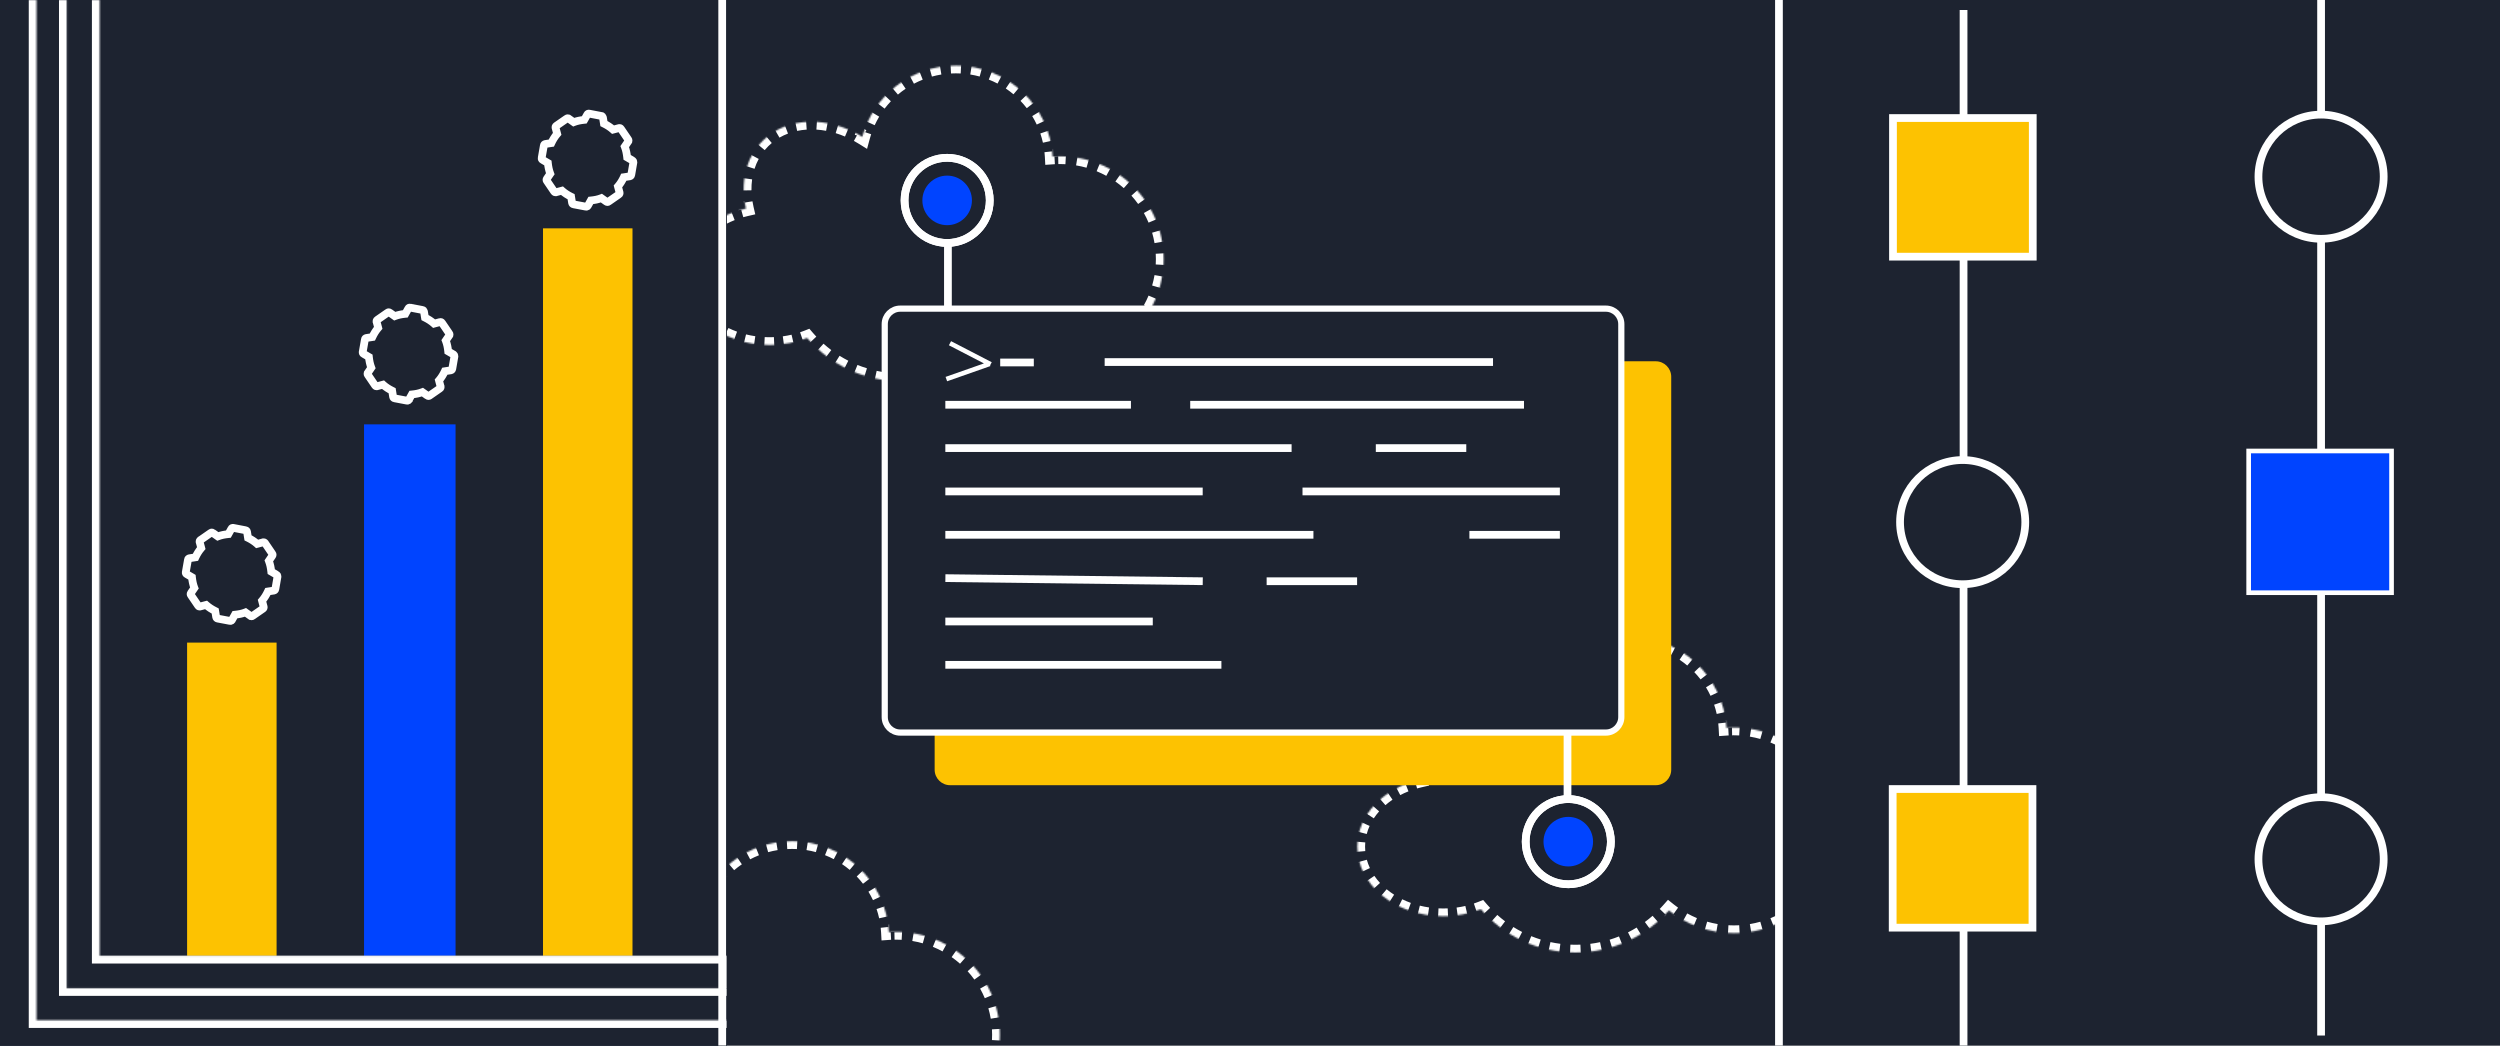 <svg width="1614" height="675" viewBox="0 0 1614 675" fill="none" xmlns="http://www.w3.org/2000/svg">
<rect x="0" y="0" width="1614" height="675" fill="#808080" stroke="none"/>
<g clip-path="url(#clip0_1673_214)">
<path d="M1614 0H0V675H1614V0Z" fill="#1D2330"/>
<path d="M1832.58 677.109H-214.492V-2.109H1832.58V677.109Z" stroke="#1D2330" stroke-width="1.25"/>
<g clip-path="url(#clip1_1673_214)">
<g clip-path="url(#clip2_1673_214)">
<rect x="235.023" y="273.965" width="59.084" height="348.328" fill="#0044FF"/>
<rect x="120.794" y="414.863" width="57.771" height="207.431" fill="#FDC201"/>
<rect x="350.565" y="147.418" width="57.771" height="474.874" fill="#FDC201"/>
<mask id="path-6-inside-1_1673_214" fill="white">
<path fill-rule="evenodd" clip-rule="evenodd" d="M64.336 -30.004H-5.252V617.076H-267.848L-267.848 686.22H-5.252V704.485H64.336V686.22L471.359 686.22V617.077L64.336 617.076V-30.004Z"/>
</mask>
<path fill-rule="evenodd" clip-rule="evenodd" d="M64.336 -30.004H-5.252V617.076H-267.848L-267.848 686.22H-5.252V704.485H64.336V686.22L471.359 686.22V617.077L64.336 617.076V-30.004Z" fill="#1D2330"/>
<path d="M-5.252 -30.004V-35.004H-10.252V-30.004H-5.252ZM64.336 -30.004H69.336V-35.004H64.336V-30.004ZM-5.252 617.076V622.076H-0.252V617.076H-5.252ZM-267.848 617.076V612.076H-272.848V617.076H-267.848ZM-267.848 686.22H-272.848V691.22H-267.848V686.22ZM-5.252 686.22H-0.252V681.22H-5.252V686.22ZM-5.252 704.485H-10.252V709.485H-5.252V704.485ZM64.336 704.485V709.485H69.336V704.485H64.336ZM64.336 686.22V681.22H59.336V686.22H64.336ZM471.359 686.22V691.22H476.359V686.22H471.359ZM471.359 617.077H476.359V612.077H471.359V617.077ZM64.336 617.076H59.336V622.076H64.336V617.076ZM-5.252 -25.004H64.336V-35.004H-5.252V-25.004ZM-0.252 617.076V-30.004H-10.252V617.076H-0.252ZM-267.848 622.076H-5.252V612.076H-267.848V622.076ZM-262.848 686.22L-262.848 617.076H-272.848L-272.848 686.22H-262.848ZM-5.252 681.22H-267.848V691.22H-5.252V681.22ZM-0.252 704.485V686.22H-10.252V704.485H-0.252ZM64.336 699.485H-5.252V709.485H64.336V699.485ZM59.336 686.22V704.485H69.336V686.22H59.336ZM471.359 681.22L64.336 681.22V691.22L471.359 691.22V681.22ZM466.359 617.077V686.22H476.359V617.077H466.359ZM64.336 622.076L471.359 622.077V612.077L64.336 612.076V622.076ZM59.336 -30.004V617.076H69.336V-30.004H59.336Z" fill="white" mask="url(#path-6-inside-1_1673_214)"/>
<mask id="path-8-inside-2_1673_214" fill="white">
<path fill-rule="evenodd" clip-rule="evenodd" d="M43.088 -9.133H-33.051V637.948H-320.367L-320.367 707.091H-33.051V725.356H43.088V707.091L488.428 707.091V637.948L43.088 637.948V-9.133Z"/>
</mask>
<path fill-rule="evenodd" clip-rule="evenodd" d="M43.088 -9.133H-33.051V637.948H-320.367L-320.367 707.091H-33.051V725.356H43.088V707.091L488.428 707.091V637.948L43.088 637.948V-9.133Z" fill="#1D2330"/>
<path d="M-33.051 -9.133V-14.133H-38.051V-9.133H-33.051ZM43.088 -9.133H48.088V-14.133H43.088V-9.133ZM-33.051 637.948V642.948H-28.051V637.948H-33.051ZM-320.367 637.948V632.948H-325.367L-325.367 637.948H-320.367ZM-320.367 707.091H-325.367L-325.367 712.091H-320.367V707.091ZM-33.051 707.091H-28.051V702.091H-33.051V707.091ZM-33.051 725.356H-38.051V730.356H-33.051V725.356ZM43.088 725.356V730.356H48.088V725.356H43.088ZM43.088 707.091V702.091H38.088V707.091H43.088ZM488.428 707.091V712.091H493.428V707.091H488.428ZM488.428 637.948H493.428V632.948H488.428V637.948ZM43.088 637.948H38.088V642.948H43.088V637.948ZM-33.051 -4.133H43.088V-14.133H-33.051V-4.133ZM-28.051 637.948V-9.133H-38.051V637.948H-28.051ZM-320.367 642.948H-33.051V632.948H-320.367V642.948ZM-315.367 707.091L-315.367 637.948H-325.367L-325.367 707.091H-315.367ZM-33.051 702.091H-320.367V712.091H-33.051V702.091ZM-28.051 725.356V707.091H-38.051V725.356H-28.051ZM43.088 720.356H-33.051V730.356H43.088V720.356ZM38.088 707.091V725.356H48.088V707.091H38.088ZM488.428 702.091L43.088 702.091V712.091L488.428 712.091V702.091ZM483.428 637.948V707.091H493.428V637.948H483.428ZM43.088 642.948L488.428 642.948V632.948L43.088 632.948V642.948ZM38.088 -9.133V637.948H48.088V-9.133H38.088Z" fill="white" mask="url(#path-8-inside-2_1673_214)"/>
<mask id="path-10-inside-3_1673_214" fill="white">
<path fill-rule="evenodd" clip-rule="evenodd" d="M23.568 -9.133H-55.908V658.636H-355.817L-355.817 729.99H-55.908V748.838H23.568V729.99L488.428 729.99V658.636L23.568 658.636V-9.133Z"/>
</mask>
<path fill-rule="evenodd" clip-rule="evenodd" d="M23.568 -9.133H-55.908V658.636H-355.817L-355.817 729.99H-55.908V748.838H23.568V729.99L488.428 729.99V658.636L23.568 658.636V-9.133Z" fill="#1D2330"/>
<path d="M-55.908 -9.133V-14.133H-60.908V-9.133H-55.908ZM23.568 -9.133H28.568V-14.133H23.568V-9.133ZM-55.908 658.636V663.636H-50.908V658.636H-55.908ZM-355.817 658.636V653.636H-360.817V658.636H-355.817ZM-355.817 729.99H-360.817L-360.817 734.99H-355.817V729.99ZM-55.908 729.99H-50.908V724.99H-55.908V729.99ZM-55.908 748.838H-60.908V753.838H-55.908V748.838ZM23.568 748.838V753.838H28.568V748.838H23.568ZM23.568 729.99V724.99H18.568V729.99H23.568ZM488.428 729.99V734.99H493.428V729.99H488.428ZM488.428 658.636H493.428V653.636H488.428V658.636ZM23.568 658.636H18.568V663.636H23.568V658.636ZM-55.908 -4.133H23.568V-14.133H-55.908V-4.133ZM-50.908 658.636V-9.133H-60.908V658.636H-50.908ZM-355.817 663.636H-55.908V653.636H-355.817V663.636ZM-350.817 729.99L-350.817 658.636H-360.817L-360.817 729.99H-350.817ZM-55.908 724.99H-355.817V734.99H-55.908V724.99ZM-50.908 748.838V729.99H-60.908V748.838H-50.908ZM23.568 743.838H-55.908V753.838H23.568V743.838ZM18.568 729.99V748.838H28.568V729.99H18.568ZM488.428 724.99L23.568 724.99V734.99L488.428 734.99V724.99ZM483.428 658.636V729.99H493.428V658.636H483.428ZM23.568 663.636L488.428 663.636V653.636L23.568 653.636V663.636ZM18.568 -9.133V658.636H28.568V-9.133H18.568Z" fill="white" mask="url(#path-10-inside-3_1673_214)"/>
<path d="M178.556 371.05L178.56 371.052C178.942 371.268 179.2 371.741 179.173 372.13L177.757 380.349L177.757 380.351C177.681 380.818 177.302 381.18 176.866 381.264L173.073 381.843L172.947 381.863L172.893 381.979C171.93 384.033 170.748 385.986 169.254 387.718L169.169 387.817L169.203 387.944L170.214 391.733L170.215 391.738L170.217 391.743C170.368 392.231 170.183 392.715 169.789 392.957L169.783 392.961L169.778 392.965L163.01 397.669L162.999 397.677L162.99 397.685C162.679 397.955 162.182 397.956 161.778 397.677L161.777 397.676L158.595 395.418L158.489 395.342L158.369 395.389C156.291 396.196 154.064 396.619 151.789 396.842L151.665 396.854L151.604 396.963L149.719 400.323L149.717 400.327L149.714 400.331C149.554 400.644 149.316 400.801 148.982 400.864C148.915 400.877 148.843 400.89 148.773 400.896C148.7 400.903 148.649 400.899 148.618 400.89L148.606 400.887L148.595 400.885L140.477 399.349L140.475 399.349C140.014 399.267 139.653 398.877 139.565 398.434L138.952 394.574L138.931 394.446L138.816 394.389C136.783 393.388 134.847 392.164 133.125 390.626L133.027 390.539L132.901 390.572L129.183 391.556L129.178 391.557L129.173 391.558C128.695 391.707 128.216 391.512 127.973 391.11L127.969 391.104L127.966 391.098L123.257 384.168L123.25 384.157L123.241 384.148C122.972 383.829 122.965 383.324 123.235 382.916L123.236 382.915L125.423 379.709L125.496 379.602L125.449 379.479C124.63 377.359 124.188 375.092 123.943 372.778L123.929 372.652L123.821 372.588L120.491 370.634L120.482 370.629L120.472 370.624C120.059 370.43 119.848 369.97 119.926 369.486L119.926 369.484L121.357 361.324L121.357 361.321C121.434 360.847 121.753 360.503 122.247 360.408L126.04 359.829L126.167 359.809L126.221 359.693C127.183 357.639 128.366 355.686 129.86 353.954L129.945 353.855L129.911 353.728L128.9 349.939L128.898 349.934L128.897 349.929C128.745 349.441 128.931 348.957 129.325 348.714L129.33 348.711L129.336 348.707L136.103 344.003L136.114 343.995L136.124 343.987C136.435 343.717 136.931 343.716 137.336 343.995L137.337 343.996L140.518 346.255L140.625 346.33L140.745 346.283C142.823 345.476 145.049 345.053 147.325 344.831L147.449 344.818L147.51 344.709L149.395 341.349L149.401 341.339L149.405 341.329C149.591 340.912 150.042 340.703 150.519 340.788L150.521 340.788L158.57 342.335L158.573 342.335C159.033 342.418 159.395 342.807 159.482 343.25L160.096 347.11L160.117 347.239L160.232 347.296C162.265 348.297 164.2 349.521 165.923 351.058L166.021 351.146L166.146 351.113L169.865 350.129L169.87 350.127L169.874 350.126C170.353 349.978 170.831 350.172 171.075 350.575L171.078 350.581L171.082 350.586L175.791 357.516L175.798 357.527L175.807 357.537C176.076 357.856 176.083 358.361 175.813 358.769L175.812 358.77L173.625 361.976L173.552 362.083L173.599 362.206C174.418 364.326 174.86 366.593 175.105 368.907L175.118 369.033L175.227 369.097L178.556 371.05Z" fill="#1D2330" stroke="white" stroke-width="5"/>
<path d="M292.786 228.851L292.789 228.852C293.171 229.069 293.429 229.542 293.402 229.931L291.986 238.15L291.986 238.152C291.91 238.619 291.531 238.981 291.095 239.065L287.303 239.644L287.176 239.663L287.122 239.78C286.16 241.834 284.977 243.786 283.483 245.519L283.398 245.617L283.432 245.745L284.443 249.534L284.445 249.539L284.446 249.544C284.598 250.031 284.412 250.515 284.018 250.758L284.012 250.762L284.007 250.766L277.239 255.47L277.229 255.477L277.219 255.486C276.908 255.756 276.411 255.757 276.007 255.478L276.006 255.477L272.824 253.218L272.718 253.143L272.598 253.189C270.52 253.997 268.293 254.419 266.018 254.642L265.894 254.654L265.833 254.764L263.948 258.124L263.946 258.128L263.944 258.132C263.783 258.445 263.545 258.602 263.212 258.665C263.144 258.678 263.073 258.691 263.002 258.697C262.929 258.703 262.878 258.7 262.847 258.691L262.836 258.688L262.824 258.685L254.706 257.15L254.704 257.15C254.243 257.067 253.882 256.678 253.794 256.235L253.181 252.375L253.16 252.247L253.045 252.19C251.012 251.188 249.076 249.964 247.354 248.427L247.256 248.34L247.13 248.373L243.412 249.357L243.407 249.358L243.402 249.359C242.924 249.507 242.445 249.313 242.202 248.91L242.198 248.905L242.195 248.899L237.486 241.969L237.479 241.958L237.47 241.948C237.201 241.63 237.194 241.124 237.464 240.717L237.465 240.715L239.652 237.51L239.725 237.403L239.678 237.28C238.859 235.159 238.417 232.893 238.172 230.578L238.159 230.452L238.05 230.389L234.721 228.435L234.711 228.43L234.701 228.425C234.289 228.231 234.077 227.771 234.155 227.286L234.155 227.285L235.586 219.125L235.586 219.122C235.663 218.648 235.982 218.304 236.476 218.208L240.269 217.629L240.396 217.61L240.45 217.493C241.412 215.44 242.595 213.487 244.089 211.754L244.174 211.656L244.14 211.529L243.129 207.739L243.127 207.735L243.126 207.73C242.975 207.242 243.16 206.758 243.554 206.515L243.559 206.512L243.565 206.508L250.333 201.804L250.344 201.796L250.353 201.788C250.664 201.518 251.161 201.517 251.565 201.796L251.566 201.797L254.747 204.055L254.854 204.131L254.974 204.084C257.052 203.277 259.279 202.854 261.554 202.631L261.678 202.619L261.739 202.51L263.624 199.149L263.63 199.14L263.634 199.13C263.821 198.713 264.271 198.504 264.749 198.588L264.75 198.589L272.799 200.136L272.802 200.136C273.262 200.219 273.624 200.608 273.711 201.051L274.325 204.911L274.346 205.039L274.461 205.096C276.494 206.097 278.429 207.322 280.152 208.859L280.25 208.947L280.375 208.913L284.094 207.93L284.099 207.928L284.104 207.927C284.582 207.779 285.06 207.973 285.304 208.376L285.307 208.381L285.311 208.387L290.02 215.317L290.027 215.328L290.036 215.338C290.305 215.656 290.312 216.162 290.042 216.569L290.041 216.571L287.854 219.776L287.781 219.884L287.828 220.006C288.647 222.127 289.089 224.393 289.334 226.708L289.348 226.834L289.456 226.898L292.786 228.851Z" fill="#1D2330" stroke="white" stroke-width="5"/>
<path d="M408.328 103.609L408.331 103.61C408.713 103.827 408.971 104.3 408.944 104.688L407.528 112.907L407.528 112.909C407.452 113.376 407.073 113.739 406.638 113.823L402.845 114.402L402.719 114.421L402.664 114.538C401.702 116.592 400.519 118.544 399.025 120.277L398.94 120.375L398.974 120.502L399.986 124.292L399.987 124.297L399.989 124.301C400.14 124.789 399.954 125.273 399.56 125.516L399.555 125.519L399.549 125.524L392.781 130.228L392.771 130.235L392.761 130.244C392.451 130.513 391.954 130.515 391.549 130.235L391.548 130.234L388.367 127.976L388.26 127.9L388.14 127.947C386.062 128.755 383.836 129.177 381.56 129.4L381.436 129.412L381.375 129.522L379.49 132.882L379.488 132.886L379.486 132.89C379.325 133.203 379.087 133.36 378.754 133.423C378.686 133.436 378.615 133.449 378.545 133.455C378.471 133.461 378.42 133.457 378.389 133.448L378.378 133.446L378.366 133.443L370.248 131.908L370.246 131.908C369.785 131.825 369.425 131.436 369.337 130.993L368.723 127.133L368.703 127.004L368.587 126.948C366.554 125.946 364.619 124.722 362.896 123.185L362.798 123.097L362.673 123.13L358.954 124.114L358.949 124.116L358.945 124.117C358.467 124.265 357.988 124.071 357.744 123.668L357.741 123.663L357.737 123.657L353.028 116.727L353.021 116.716L353.012 116.706C352.743 116.388 352.736 115.882 353.007 115.474L353.007 115.473L355.194 112.267L355.267 112.16L355.22 112.037C354.401 109.917 353.96 107.65 353.714 105.336L353.701 105.21L353.592 105.147L350.263 103.193L350.253 103.188L350.243 103.183C349.831 102.988 349.619 102.528 349.697 102.044L349.698 102.043L351.128 93.883L351.128 93.88C351.205 93.406 351.525 93.061 352.018 92.966L355.812 92.387L355.938 92.368L355.993 92.251C356.955 90.198 358.138 88.245 359.631 86.512L359.716 86.414L359.682 86.287L358.671 82.497L358.67 82.492L358.668 82.488C358.517 82 358.703 81.516 359.096 81.273L359.102 81.27L359.107 81.266L365.875 76.561L365.886 76.554L365.895 76.546C366.206 76.276 366.703 76.274 367.107 76.554L367.109 76.555L370.29 78.813L370.396 78.889L370.516 78.842C372.594 78.035 374.821 77.612 377.096 77.389L377.22 77.377L377.282 77.267L379.166 73.907L379.172 73.898L379.176 73.888C379.363 73.471 379.813 73.261 380.291 73.346L380.292 73.346L388.341 74.893L388.344 74.894C388.805 74.976 389.166 75.365 389.254 75.809L389.868 79.669L389.888 79.797L390.003 79.854C392.036 80.855 393.972 82.079 395.694 83.617L395.792 83.704L395.918 83.671L399.636 82.687L399.641 82.686L399.646 82.685C400.124 82.537 400.603 82.731 400.846 83.133L400.85 83.139L400.853 83.145L405.562 90.075L405.57 90.085L405.578 90.096C405.847 90.414 405.854 90.919 405.584 91.327L405.583 91.329L403.396 94.534L403.323 94.642L403.371 94.764C404.189 96.884 404.631 99.151 404.876 101.465L404.89 101.591L404.998 101.655L408.328 103.609Z" fill="#1D2330" stroke="white" stroke-width="5"/>
</g>
</g>
<g clip-path="url(#clip3_1673_214)">
<g clip-path="url(#clip4_1673_214)">
<path d="M1267.67 674.999L1267.67 6.465" stroke="white" stroke-width="5"/>
<path d="M1498.49 668.534L1498.49 0" stroke="white" stroke-width="5"/>
<path d="M1307.52 337.086C1307.52 359.225 1289.42 377.172 1267.09 377.172C1244.77 377.172 1226.67 359.225 1226.67 337.086C1226.67 314.947 1244.77 297 1267.09 297C1289.42 297 1307.52 314.947 1307.52 337.086Z" fill="#1D2330" stroke="white" stroke-width="5"/>
<path d="M1538.91 114.086C1538.91 136.225 1520.81 154.172 1498.49 154.172C1476.16 154.172 1458.06 136.225 1458.06 114.086C1458.06 91.947 1476.16 74 1498.49 74C1520.81 74 1538.91 91.947 1538.91 114.086Z" fill="#1D2330" stroke="white" stroke-width="5"/>
<path d="M1538.91 554.742C1538.91 576.881 1520.81 594.829 1498.49 594.829C1476.16 594.829 1458.06 576.881 1458.06 554.742C1458.06 532.603 1476.16 514.656 1498.49 514.656C1520.81 514.656 1538.91 532.603 1538.91 554.742Z" fill="#1D2330" stroke="white" stroke-width="5"/>
<rect x="1451.74" y="291.156" width="92.243" height="91.5" fill="#0044FF" stroke="white" stroke-width="3"/>
<rect x="1221.92" y="509.398" width="90.243" height="89.5" fill="#FDC201" stroke="white" stroke-width="5"/>
<rect x="1222.11" y="76.207" width="90.243" height="89.5" fill="#FDC201" stroke="white" stroke-width="5"/>
</g>
</g>
<g clip-path="url(#clip5_1673_214)">
<mask id="path-23-inside-4_1673_214" fill="white">
<path fill-rule="evenodd" clip-rule="evenodd" d="M556.691 88.338C563.83 61.854 588.175 42.352 617.109 42.352C650.519 42.352 677.809 68.354 679.559 101.082C681.148 100.97 682.751 100.913 684.369 100.913C721.298 100.913 751.235 130.627 751.235 167.281C751.235 203.936 721.298 233.65 684.369 233.65C668.497 233.65 653.916 228.161 642.449 218.991C627.743 235.634 606.159 246.142 582.103 246.142C557.662 246.142 535.773 235.295 521.056 218.187C513.716 221.088 505.469 222.717 496.751 222.717C466.122 222.717 441.292 202.616 441.292 177.821C441.292 157.276 458.337 139.955 481.603 134.619C477.835 118.296 481.284 101.942 492.486 90.823C508.338 75.09 534.746 74.766 556.691 88.338Z"/>
</mask>
<path d="M556.691 88.338L555.376 90.464L558.231 92.23L559.104 88.989L556.691 88.338ZM679.559 101.082L677.063 101.216L677.199 103.755L679.735 103.576L679.559 101.082ZM642.449 218.991L644.011 217.039L642.152 215.552L640.576 217.336L642.449 218.991ZM521.056 218.187L522.951 216.557L521.791 215.208L520.137 215.862L521.056 218.187ZM481.603 134.619L482.162 137.056L484.602 136.497L484.039 134.057L481.603 134.619ZM492.486 90.823L490.725 89.049L492.486 90.823ZM617.109 39.852C615.924 39.852 614.745 39.883 613.575 39.945L613.841 44.938C614.923 44.881 616.012 44.852 617.109 44.852V39.852ZM606.55 40.699C604.203 41.079 601.899 41.584 599.643 42.207L600.974 47.027C603.056 46.452 605.183 45.986 607.35 45.634L606.55 40.699ZM592.942 44.457C590.741 45.332 588.599 46.324 586.524 47.423L588.866 51.841C590.781 50.826 592.758 49.911 594.789 49.103L592.942 44.457ZM580.467 51.067C578.513 52.393 576.635 53.822 574.841 55.346L578.079 59.156C579.735 57.749 581.469 56.429 583.274 55.206L580.467 51.067ZM569.711 60.208C568.09 61.919 566.563 63.718 565.136 65.597L569.119 68.621C570.436 66.886 571.846 65.225 573.341 63.645L569.711 60.208ZM561.176 71.455C559.967 73.472 558.865 75.561 557.879 77.713L562.425 79.796C563.334 77.812 564.349 75.885 565.464 74.025L561.176 71.455ZM555.293 84.296C554.924 85.413 554.585 86.544 554.277 87.687L559.104 88.989C559.388 87.935 559.701 86.893 560.041 85.864L555.293 84.296ZM558.006 86.212C556.982 85.579 555.949 84.975 554.908 84.4L552.491 88.777C553.46 89.312 554.422 89.874 555.376 90.464L558.006 86.212ZM548.457 81.254C546.225 80.304 543.97 79.482 541.703 78.791L540.244 83.573C542.339 84.212 544.428 84.973 546.498 85.854L548.457 81.254ZM534.707 77.075C532.312 76.63 529.918 76.331 527.54 76.18L527.224 81.171C529.397 81.308 531.591 81.582 533.794 81.991L534.707 77.075ZM520.296 76.186C517.854 76.349 515.446 76.678 513.089 77.175L514.122 82.068C516.241 81.62 518.414 81.323 520.629 81.175L520.296 76.186ZM506.079 79.221C503.791 80.087 501.577 81.132 499.458 82.362L501.968 86.686C503.843 85.598 505.809 84.669 507.848 83.898L506.079 79.221ZM493.443 86.572C492.508 87.353 491.601 88.179 490.725 89.049L494.248 92.597C495.022 91.828 495.824 91.099 496.65 90.408L493.443 86.572ZM490.725 89.049C489.729 90.037 488.791 91.065 487.91 92.129L491.76 95.319C492.538 94.379 493.367 93.471 494.248 92.597L490.725 89.049ZM483.243 99.033C481.917 101.475 480.831 104.033 479.979 106.68L484.739 108.211C485.499 105.851 486.464 103.579 487.637 101.419L483.243 99.033ZM478.139 114.754C477.761 117.45 477.598 120.202 477.645 122.982L482.644 122.896C482.601 120.368 482.75 117.878 483.09 115.448L478.139 114.754ZM478.379 131.16C478.595 132.5 478.858 133.841 479.167 135.182L484.039 134.057C483.755 132.824 483.513 131.593 483.315 130.364L478.379 131.16ZM481.044 132.183C479.961 132.431 478.891 132.705 477.834 133.003L479.19 137.815C480.168 137.54 481.159 137.286 482.162 137.056L481.044 132.183ZM471.553 135.119C469.469 135.942 467.453 136.864 465.514 137.879L467.833 142.309C469.613 141.377 471.467 140.528 473.389 139.769L471.553 135.119ZM459.799 141.29C457.934 142.552 456.165 143.91 454.504 145.355L457.785 149.127C459.291 147.818 460.899 146.583 462.601 145.431L459.799 141.29ZM449.744 150.069C448.244 151.765 446.876 153.55 445.654 155.412L449.834 158.156C450.921 156.499 452.143 154.904 453.49 153.38L449.744 150.069ZM442.389 161.331C441.455 163.394 440.689 165.528 440.108 167.721L444.941 169.001C445.449 167.083 446.12 165.211 446.944 163.394L442.389 161.331ZM438.938 174.418C438.841 175.543 438.792 176.677 438.792 177.821H443.792C443.792 176.821 443.835 175.831 443.92 174.85L438.938 174.418ZM438.792 177.821C438.792 179.002 438.844 180.174 438.948 181.335L443.928 180.889C443.838 179.876 443.792 178.853 443.792 177.821H438.792ZM440.196 188.245C440.814 190.504 441.629 192.699 442.623 194.817L447.15 192.694C446.274 190.827 445.559 188.9 445.018 186.924L440.196 188.245ZM446.086 200.876C447.38 202.775 448.827 204.591 450.411 206.312L454.09 202.926C452.665 201.378 451.371 199.752 450.219 198.061L446.086 200.876ZM455.427 211.071C457.174 212.522 459.032 213.88 460.99 215.136L463.689 210.927C461.9 209.779 460.207 208.542 458.622 207.225L455.427 211.071ZM466.981 218.505C469.007 219.498 471.114 220.392 473.289 221.179L474.99 216.477C472.983 215.751 471.043 214.927 469.18 214.015L466.981 218.505ZM479.838 223.17C482.021 223.713 484.259 224.153 486.541 224.485L487.259 219.537C485.14 219.229 483.066 218.821 481.045 218.318L479.838 223.17ZM493.338 225.136C494.467 225.19 495.605 225.217 496.751 225.217V220.217C495.684 220.217 494.625 220.191 493.575 220.142L493.338 225.136ZM496.751 225.217C497.831 225.217 498.904 225.193 499.97 225.145L499.747 220.15C498.756 220.194 497.757 220.217 496.751 220.217V225.217ZM506.387 224.565C508.543 224.271 510.66 223.879 512.73 223.395L511.592 218.526C509.675 218.974 507.712 219.338 505.71 219.612L506.387 224.565ZM518.939 221.625C519.966 221.277 520.978 220.906 521.975 220.512L520.137 215.862C519.218 216.225 518.284 216.568 517.336 216.889L518.939 221.625ZM519.161 219.817C519.937 220.72 520.733 221.606 521.547 222.474L525.194 219.053C524.428 218.237 523.68 217.405 522.951 216.557L519.161 219.817ZM526.652 227.465C528.423 229.054 530.262 230.567 532.167 232L535.173 228.005C533.384 226.658 531.655 225.236 529.991 223.743L526.652 227.465ZM538.051 236.044C540.064 237.303 542.136 238.479 544.262 239.566L546.539 235.115C544.542 234.093 542.595 232.988 540.703 231.805L538.051 236.044ZM550.754 242.54C552.95 243.433 555.193 244.236 557.479 244.942L558.956 240.165C556.808 239.501 554.701 238.748 552.638 237.909L550.754 242.54ZM564.386 246.754C566.697 247.254 569.044 247.659 571.422 247.963L572.057 243.004C569.821 242.718 567.616 242.337 565.444 241.867L564.386 246.754ZM578.534 248.567C579.717 248.617 580.907 248.642 582.103 248.642V243.642C580.978 243.642 579.858 243.618 578.744 243.571L578.534 248.567ZM582.103 248.642C583.28 248.642 584.452 248.617 585.618 248.569L585.41 243.573C584.314 243.619 583.211 243.642 582.103 243.642V248.642ZM592.621 247.984C594.963 247.689 597.274 247.297 599.552 246.811L598.509 241.921C596.37 242.377 594.197 242.746 591.996 243.023L592.621 247.984ZM606.359 245.055C608.613 244.37 610.825 243.592 612.993 242.725L611.137 238.083C609.101 238.897 607.022 239.627 604.905 240.271L606.359 245.055ZM619.405 239.84C621.505 238.785 623.554 237.643 625.547 236.42L622.932 232.159C621.06 233.308 619.134 234.38 617.16 235.372L619.405 239.84ZM631.378 232.493C633.267 231.1 635.094 229.63 636.855 228.086L633.558 224.326C631.904 225.777 630.186 227.159 628.411 228.468L631.378 232.493ZM641.939 223.231C642.752 222.387 643.547 221.525 644.323 220.646L640.576 217.336C639.847 218.161 639.1 218.971 638.336 219.764L641.939 223.231ZM640.888 220.944C641.906 221.757 642.947 222.543 644.011 223.3L646.909 219.226C645.922 218.523 644.955 217.794 644.011 217.039L640.888 220.944ZM650.63 227.468C652.902 228.727 655.254 229.862 657.676 230.865L659.589 226.246C657.343 225.315 655.161 224.262 653.052 223.094L650.63 227.468ZM665.061 233.446C667.549 234.16 670.094 234.74 672.689 235.177L673.519 230.247C671.111 229.841 668.749 229.303 666.441 228.64L665.061 233.446ZM680.46 236.042C681.754 236.113 683.057 236.15 684.369 236.15V231.15C683.149 231.15 681.938 231.116 680.735 231.05L680.46 236.042ZM684.369 236.15C685.668 236.15 686.96 236.114 688.242 236.044L687.969 231.051C686.778 231.117 685.577 231.15 684.369 231.15V236.15ZM695.946 235.194C698.517 234.765 701.04 234.196 703.507 233.494L702.14 228.685C699.851 229.336 697.509 229.864 695.123 230.263L695.946 235.194ZM710.831 230.96C713.234 229.975 715.569 228.859 717.827 227.623L715.425 223.237C713.33 224.385 711.164 225.42 708.934 226.334L710.831 230.96ZM724.406 223.526C726.525 222.037 728.555 220.433 730.488 218.724L727.176 214.978C725.382 216.565 723.497 218.054 721.531 219.436L724.406 223.526ZM735.999 213.274C737.732 211.358 739.358 209.345 740.868 207.244L736.808 204.326C735.407 206.275 733.898 208.143 732.29 209.921L735.999 213.274ZM745.032 200.704C746.292 198.455 747.428 196.129 748.432 193.734L743.821 191.801C742.891 194.02 741.837 196.176 740.67 198.261L745.032 200.704ZM751.019 186.424C751.736 183.958 752.319 181.436 752.757 178.865L747.828 178.024C747.422 180.406 746.883 182.743 746.218 185.027L751.019 186.424ZM753.626 171.158C753.698 169.875 753.735 168.582 753.735 167.281H748.735C748.735 168.489 748.701 169.688 748.634 170.879L753.626 171.158ZM753.735 167.281C753.735 165.981 753.698 164.688 753.626 163.404L748.634 163.684C748.701 164.874 748.735 166.074 748.735 167.281H753.735ZM752.757 155.698C752.319 153.127 751.736 150.605 751.019 148.139L746.218 149.535C746.883 151.82 747.422 154.157 747.828 156.539L752.757 155.698ZM748.432 140.828C747.428 138.434 746.292 136.107 745.032 133.859L740.67 136.302C741.837 138.387 742.891 140.543 743.821 142.762L748.432 140.828ZM740.868 127.319C739.358 125.218 737.732 123.204 735.999 121.288L732.29 124.642C733.898 126.42 735.407 128.288 736.808 130.237L740.868 127.319ZM730.488 115.839C728.555 114.129 726.525 112.525 724.406 111.036L721.531 115.127C723.497 116.509 725.382 117.998 727.176 119.585L730.488 115.839ZM717.827 106.94C715.569 105.703 713.234 104.588 710.831 103.603L708.934 108.229C711.164 109.143 713.33 110.178 715.425 111.325L717.827 106.94ZM703.507 101.068C701.04 100.367 698.517 99.797 695.946 99.368L695.123 104.3C697.509 104.698 699.851 105.227 702.14 105.878L703.507 101.068ZM688.242 98.519C686.96 98.449 685.668 98.413 684.369 98.413V103.413C685.577 103.413 686.778 103.446 687.969 103.511L688.242 98.519ZM684.369 98.413C683.952 98.413 683.536 98.417 683.122 98.424L683.209 103.423C683.595 103.416 683.981 103.413 684.369 103.413V98.413ZM680.629 98.511C680.213 98.534 679.797 98.559 679.383 98.588L679.735 103.576C680.12 103.549 680.506 103.525 680.892 103.505L680.629 98.511ZM682.056 100.949C681.993 99.773 681.898 98.605 681.773 97.447L676.802 97.985C676.918 99.053 677.005 100.131 677.063 101.216L682.056 100.949ZM680.635 90.514C680.125 88.211 679.492 85.954 678.742 83.75L674.009 85.36C674.7 87.391 675.283 89.472 675.753 91.594L680.635 90.514ZM676.118 77.236C675.122 75.107 674.012 73.042 672.797 71.048L668.527 73.649C669.648 75.489 670.671 77.394 671.59 79.356L676.118 77.236ZM668.824 65.26C667.395 63.403 665.868 61.626 664.249 59.936L660.638 63.394C662.133 64.955 663.543 66.595 664.861 68.309L668.824 65.26ZM659.129 55.136C657.341 53.632 655.47 52.222 653.523 50.914L650.734 55.063C652.531 56.271 654.259 57.573 655.911 58.962L659.129 55.136ZM647.495 47.318C645.431 46.233 643.302 45.256 641.114 44.393L639.279 49.044C641.299 49.841 643.264 50.743 645.169 51.744L647.495 47.318ZM634.455 42.174C632.215 41.56 629.926 41.062 627.596 40.687L626.801 45.623C628.953 45.97 631.066 46.429 633.134 46.996L634.455 42.174ZM620.617 39.944C619.455 39.883 618.286 39.852 617.109 39.852V44.852C618.198 44.852 619.279 44.88 620.353 44.937L620.617 39.944ZM556.691 88.338L554.061 92.59L559.771 96.122L561.518 89.639L556.691 88.338ZM679.559 101.082L674.566 101.349L674.838 106.428L679.911 106.07L679.559 101.082ZM642.449 218.991L645.572 215.086L641.855 212.113L638.703 215.68L642.449 218.991ZM521.056 218.187L524.846 214.926L522.526 212.229L519.218 213.537L521.056 218.187ZM481.603 134.619L482.721 139.493L487.601 138.374L486.475 133.495L481.603 134.619ZM492.486 90.823L488.964 87.274L492.486 90.823ZM617.109 37.352C615.879 37.352 614.657 37.384 613.442 37.449L613.974 47.435C615.011 47.38 616.057 47.352 617.109 47.352V37.352ZM606.15 38.231C603.713 38.626 601.32 39.151 598.978 39.797L601.64 49.437C603.634 48.886 605.673 48.439 607.75 48.102L606.15 38.231ZM592.018 42.134C589.732 43.043 587.508 44.072 585.354 45.214L590.036 54.05C591.872 53.077 593.766 52.2 595.713 51.426L592.018 42.134ZM579.064 48.998C577.035 50.375 575.085 51.858 573.222 53.441L579.698 61.061C581.285 59.712 582.947 58.448 584.677 57.275L579.064 48.998ZM567.895 58.489C566.213 60.266 564.627 62.134 563.145 64.086L571.11 70.132C572.372 68.47 573.723 66.878 575.157 65.364L567.895 58.489ZM559.031 70.169C557.775 72.265 556.631 74.435 555.606 76.671L564.697 80.837C565.568 78.937 566.541 77.092 567.609 75.31L559.031 70.169ZM552.919 83.512C552.536 84.673 552.183 85.848 551.863 87.037L561.518 89.639C561.79 88.631 562.089 87.633 562.415 86.647L552.919 83.512ZM559.321 84.086C558.262 83.431 557.193 82.806 556.116 82.211L551.283 90.966C552.216 91.481 553.142 92.022 554.061 92.59L559.321 84.086ZM549.436 78.954C547.124 77.969 544.785 77.117 542.433 76.399L539.515 85.964C541.524 86.577 543.529 87.307 545.518 88.154L549.436 78.954ZM535.164 74.617C532.672 74.154 530.179 73.843 527.699 73.686L527.066 83.665C529.136 83.797 531.231 84.058 533.337 84.449L535.164 74.617ZM520.129 73.692C517.573 73.862 515.048 74.207 512.573 74.73L514.639 84.514C516.638 84.092 518.695 83.81 520.795 83.67L520.129 73.692ZM505.195 76.883C502.782 77.795 500.444 78.9 498.204 80.199L503.222 88.849C504.976 87.831 506.818 86.96 508.732 86.236L505.195 76.883ZM491.84 84.654C490.851 85.481 489.891 86.354 488.964 87.274L496.009 94.372C496.733 93.653 497.481 92.972 498.253 92.327L491.84 84.654ZM488.964 87.274C487.911 88.32 486.917 89.408 485.985 90.534L493.685 96.913C494.412 96.037 495.186 95.189 496.009 94.372L488.964 87.274ZM481.046 97.84C479.644 100.422 478.497 103.124 477.6 105.914L487.119 108.977C487.832 106.76 488.738 104.632 489.834 102.612L481.046 97.84ZM475.663 114.406C475.266 117.237 475.096 120.119 475.146 123.025L485.144 122.854C485.103 120.451 485.244 118.091 485.566 115.796L475.663 114.406ZM475.911 131.558C476.136 132.954 476.41 134.35 476.731 135.744L486.475 133.495C486.203 132.316 485.972 131.139 485.783 129.966L475.911 131.558ZM480.486 129.746C479.362 130.004 478.252 130.287 477.155 130.596L479.868 140.221C480.806 139.957 481.757 139.714 482.721 139.493L480.486 129.746ZM470.635 132.794C468.469 133.649 466.373 134.608 464.355 135.664L468.993 144.523C470.693 143.634 472.467 142.821 474.307 142.095L470.635 132.794ZM458.398 139.219C456.451 140.537 454.602 141.956 452.863 143.468L459.426 151.013C460.853 149.772 462.382 148.598 464.003 147.501L458.398 139.219ZM447.871 148.413C446.295 150.196 444.854 152.075 443.564 154.04L451.924 159.527C452.944 157.974 454.093 156.473 455.364 155.036L447.871 148.413ZM440.112 160.299C439.122 162.485 438.309 164.75 437.691 167.08L447.358 169.641C447.83 167.861 448.453 166.12 449.221 164.425L440.112 160.299ZM436.448 174.203C436.344 175.398 436.292 176.605 436.292 177.821H446.292C446.292 176.894 446.332 175.975 446.41 175.066L436.448 174.203ZM436.292 177.821C436.292 179.077 436.348 180.323 436.458 181.558L446.418 180.667C446.334 179.727 446.292 178.778 446.292 177.821H436.292ZM437.785 188.906C438.442 191.306 439.307 193.635 440.36 195.879L449.413 191.632C448.596 189.891 447.932 188.098 447.429 186.264L437.785 188.906ZM444.02 202.283C445.385 204.287 446.908 206.197 448.572 208.005L455.93 201.233C454.584 199.771 453.366 198.241 452.285 196.654L444.02 202.283ZM453.829 212.994C455.657 214.512 457.598 215.931 459.64 217.24L465.039 208.823C463.334 207.729 461.724 206.552 460.22 205.302L453.829 212.994ZM465.881 220.75C467.99 221.783 470.179 222.712 472.438 223.53L475.841 214.126C473.917 213.43 472.061 212.642 470.28 211.77L465.881 220.75ZM479.235 225.596C481.499 226.159 483.818 226.616 486.182 226.959L487.618 217.062C485.581 216.767 483.589 216.374 481.648 215.892L479.235 225.596ZM493.219 227.633C494.388 227.689 495.566 227.717 496.751 227.717V217.717C495.724 217.717 494.704 217.692 493.693 217.644L493.219 227.633ZM496.751 227.717C497.868 227.717 498.979 227.692 500.082 227.642L499.635 217.652C498.681 217.695 497.719 217.717 496.751 217.717V227.717ZM506.726 227.042C508.959 226.737 511.152 226.331 513.299 225.83L511.023 216.092C509.182 216.522 507.296 216.872 505.372 217.135L506.726 227.042ZM519.741 223.993C520.807 223.632 521.859 223.246 522.894 222.837L519.218 213.537C518.338 213.885 517.443 214.213 516.534 214.521L519.741 223.993ZM517.265 221.448C518.065 222.378 518.885 223.29 519.724 224.184L527.017 217.342C526.276 216.552 525.552 215.747 524.846 214.926L517.265 221.448ZM524.983 229.326C526.806 230.962 528.702 232.521 530.664 233.997L536.677 226.007C534.944 224.704 533.271 223.327 531.66 221.882L524.983 229.326ZM536.725 238.163C538.799 239.461 540.934 240.672 543.124 241.792L547.677 232.889C545.744 231.9 543.86 230.831 542.029 229.685L536.725 238.163ZM549.812 244.856C552.075 245.776 554.386 246.603 556.741 247.331L559.694 237.776C557.616 237.134 555.577 236.405 553.58 235.593L549.812 244.856ZM563.857 249.197C566.237 249.713 568.655 250.13 571.104 250.443L572.374 240.524C570.21 240.247 568.075 239.879 565.974 239.424L563.857 249.197ZM578.428 251.064C579.647 251.116 580.872 251.142 582.103 251.142V241.142C581.013 241.142 579.928 241.119 578.85 241.073L578.428 251.064ZM582.103 251.142C583.315 251.142 584.521 251.117 585.721 251.067L585.307 241.075C584.245 241.119 583.177 241.142 582.103 241.142V251.142ZM592.933 250.464C595.345 250.161 597.727 249.756 600.073 249.256L597.988 239.476C595.917 239.918 593.814 240.274 591.683 240.543L592.933 250.464ZM607.086 247.447C609.408 246.741 611.688 245.939 613.921 245.047L610.209 235.761C608.238 236.549 606.227 237.256 604.178 237.879L607.086 247.447ZM620.527 242.074C622.691 240.987 624.802 239.811 626.855 238.551L621.625 230.028C619.812 231.14 617.949 232.178 616.038 233.138L620.527 242.074ZM632.861 234.505C634.807 233.071 636.689 231.556 638.503 229.965L631.91 222.447C630.308 223.851 628.646 225.189 626.928 226.455L632.861 234.505ZM643.741 224.965C644.578 224.094 645.397 223.207 646.196 222.302L638.703 215.68C637.997 216.479 637.274 217.263 636.535 218.031L643.741 224.965ZM639.327 222.896C640.381 223.739 641.46 224.553 642.562 225.337L648.358 217.188C647.409 216.513 646.48 215.812 645.572 215.086L639.327 222.896ZM649.419 229.655C651.773 230.959 654.21 232.135 656.719 233.175L660.546 223.936C658.387 223.042 656.29 222.029 654.263 220.907L649.419 229.655ZM664.371 235.849C666.949 236.589 669.586 237.19 672.274 237.642L673.934 227.781C671.62 227.391 669.349 226.874 667.131 226.237L664.371 235.849ZM680.322 238.538C681.662 238.612 683.011 238.65 684.369 238.65V228.65C683.195 228.65 682.03 228.617 680.873 228.553L680.322 238.538ZM684.369 238.65C685.714 238.65 687.051 238.613 688.379 238.54L687.833 228.555C686.687 228.618 685.532 228.65 684.369 228.65V238.65ZM696.357 237.66C699.02 237.216 701.635 236.626 704.191 235.899L701.456 226.28C699.256 226.906 697.005 227.414 694.711 227.797L696.357 237.66ZM711.78 233.273C714.27 232.252 716.689 231.097 719.028 229.815L714.224 221.045C712.21 222.148 710.128 223.142 707.986 224.021L711.78 233.273ZM725.844 225.571C728.038 224.029 730.142 222.368 732.145 220.596L725.52 213.105C723.795 214.631 721.983 216.062 720.094 217.39L725.844 225.571ZM737.853 214.951C739.648 212.966 741.333 210.88 742.898 208.703L734.778 202.866C733.432 204.739 731.982 206.535 730.436 208.244L737.853 214.951ZM747.213 201.926C748.519 199.595 749.697 197.184 750.738 194.701L741.516 190.834C740.622 192.965 739.61 195.036 738.489 197.039L747.213 201.926ZM753.42 187.122C754.163 184.566 754.767 181.95 755.222 179.286L745.364 177.603C744.974 179.891 744.456 182.135 743.818 184.329L753.42 187.122ZM756.123 171.298C756.197 169.968 756.235 168.629 756.235 167.281H746.235C746.235 168.442 746.202 169.595 746.138 170.739L756.123 171.298ZM756.235 167.281C756.235 165.934 756.197 164.595 756.123 163.265L746.138 163.823C746.202 164.967 746.235 166.12 746.235 167.281H756.235ZM755.222 155.277C754.767 152.612 754.163 149.997 753.42 147.441L743.818 150.234C744.456 152.427 744.974 154.671 745.364 156.959L755.222 155.277ZM750.738 139.862C749.697 137.379 748.519 134.968 747.213 132.637L738.489 137.524C739.61 139.526 740.622 141.598 741.516 143.729L750.738 139.862ZM742.898 125.86C741.333 123.682 739.648 121.597 737.853 119.612L730.436 126.319C731.982 128.028 733.432 129.823 734.778 131.696L742.898 125.86ZM732.145 113.966C730.142 112.195 728.038 110.534 725.844 108.991L720.094 117.172C721.983 118.501 723.795 119.932 725.52 121.457L732.145 113.966ZM719.028 104.747C716.689 103.466 714.27 102.31 711.78 101.29L707.986 110.542C710.128 111.42 712.21 112.415 714.224 113.518L719.028 104.747ZM704.191 98.664C701.635 97.937 699.02 97.347 696.357 96.902L694.711 106.766C697.005 107.149 699.256 107.657 701.456 108.282L704.191 98.664ZM688.379 96.022C687.051 95.95 685.714 95.913 684.369 95.913V105.913C685.532 105.913 686.687 105.945 687.833 106.008L688.379 96.022ZM684.369 95.913C683.938 95.913 683.507 95.917 683.078 95.924L683.253 105.923C683.624 105.916 683.996 105.913 684.369 105.913V95.913ZM680.497 96.015C680.066 96.038 679.636 96.064 679.207 96.094L679.911 106.07C680.281 106.044 680.652 106.021 681.024 106.001L680.497 96.015ZM684.552 100.815C684.487 99.594 684.389 98.381 684.258 97.177L674.316 98.254C674.427 99.278 674.511 100.309 674.566 101.349L684.552 100.815ZM683.076 89.975C682.546 87.581 681.888 85.235 681.109 82.945L671.642 86.165C672.304 88.11 672.862 90.102 673.312 92.134L683.076 89.975ZM678.382 76.176C677.347 73.964 676.194 71.819 674.932 69.747L666.392 74.95C667.466 76.713 668.446 78.537 669.326 80.416L678.382 76.176ZM670.805 63.735C669.322 61.807 667.735 59.962 666.055 58.207L658.833 65.124C660.265 66.619 661.616 68.191 662.88 69.833L670.805 63.735ZM660.738 53.223C658.882 51.661 656.939 50.197 654.918 48.839L649.34 57.139C651.062 58.296 652.718 59.544 654.301 60.875L660.738 53.223ZM648.658 45.105C646.515 43.979 644.304 42.964 642.032 42.067L638.362 51.37C640.297 52.133 642.18 52.998 644.006 53.957L648.658 45.105ZM635.116 39.763C632.789 39.125 630.412 38.608 627.993 38.219L626.404 48.092C628.466 48.424 630.491 48.864 632.473 49.407L635.116 39.763ZM620.749 37.447C619.543 37.384 618.33 37.352 617.109 37.352V47.352C618.154 47.352 619.192 47.379 620.222 47.434L620.749 37.447Z" fill="white" mask="url(#path-23-inside-4_1673_214)"/>
<mask id="path-25-inside-5_1673_214" fill="white">
<path fill-rule="evenodd" clip-rule="evenodd" d="M991.689 457.131C998.829 430.647 1023.17 411.145 1052.11 411.145C1085.52 411.145 1112.81 437.147 1114.56 469.875C1116.15 469.763 1117.75 469.706 1119.37 469.706C1156.3 469.706 1186.23 499.42 1186.23 536.074C1186.23 572.729 1156.3 602.443 1119.37 602.443C1103.5 602.443 1088.91 596.954 1077.45 587.784C1062.74 604.427 1041.16 614.935 1017.1 614.935C992.66 614.935 970.771 604.088 956.054 586.98C948.715 589.881 940.467 591.51 931.749 591.51C901.12 591.51 876.29 571.409 876.29 546.613C876.29 526.069 893.335 508.748 916.602 503.412C912.834 487.089 916.282 470.735 927.485 459.616C943.336 443.882 969.745 443.559 991.689 457.131Z"/>
</mask>
<path d="M991.689 457.131L990.374 459.257L993.229 461.023L994.103 457.782L991.689 457.131ZM1114.56 469.875L1112.06 470.009L1112.2 472.548L1114.73 472.369L1114.56 469.875ZM1077.45 587.784L1079.01 585.831L1077.15 584.345L1075.57 586.129L1077.45 587.784ZM956.054 586.98L957.95 585.35L956.789 584.001L955.135 584.655L956.054 586.98ZM916.602 503.412L917.161 505.849L919.601 505.29L919.038 502.85L916.602 503.412ZM927.485 459.616L925.724 457.842L927.485 459.616ZM1052.11 408.645C1050.92 408.645 1049.74 408.676 1048.57 408.738L1048.84 413.731C1049.92 413.674 1051.01 413.645 1052.11 413.645V408.645ZM1041.55 409.492C1039.2 409.872 1036.9 410.377 1034.64 411L1035.97 415.82C1038.05 415.245 1040.18 414.779 1042.35 414.427L1041.55 409.492ZM1027.94 413.25C1025.74 414.125 1023.6 415.116 1021.52 416.216L1023.86 420.634C1025.78 419.619 1027.76 418.704 1029.79 417.896L1027.94 413.25ZM1015.47 419.86C1013.51 421.186 1011.63 422.615 1009.84 424.139L1013.08 427.949C1014.73 426.542 1016.47 425.222 1018.27 423.998L1015.47 419.86ZM1004.71 429.001C1003.09 430.712 1001.56 432.511 1000.14 434.39L1004.12 437.413C1005.43 435.679 1006.84 434.018 1008.34 432.438L1004.71 429.001ZM996.174 440.248C994.965 442.265 993.864 444.354 992.878 446.506L997.423 448.589C998.332 446.605 999.348 444.679 1000.46 442.818L996.174 440.248ZM990.291 453.089C989.923 454.206 989.584 455.337 989.275 456.48L994.103 457.782C994.387 456.728 994.699 455.686 995.039 454.657L990.291 453.089ZM993.004 455.005C991.981 454.372 990.947 453.768 989.906 453.193L987.49 457.57C988.459 458.105 989.421 458.668 990.374 459.257L993.004 455.005ZM983.455 450.047C981.224 449.097 978.968 448.275 976.702 447.584L975.243 452.366C977.338 453.005 979.426 453.766 981.496 454.647L983.455 450.047ZM969.706 445.868C967.311 445.423 964.917 445.124 962.539 444.973L962.222 449.963C964.395 450.101 966.59 450.375 968.792 450.784L969.706 445.868ZM955.294 444.979C952.852 445.142 950.444 445.471 948.088 445.969L949.121 450.861C951.239 450.413 953.413 450.116 955.627 449.968L955.294 444.979ZM941.078 448.014C938.789 448.879 936.576 449.925 934.457 451.155L936.966 455.479C938.842 454.391 940.807 453.462 942.846 452.691L941.078 448.014ZM928.442 455.365C927.507 456.146 926.6 456.972 925.724 457.842L929.246 461.39C930.021 460.621 930.822 459.892 931.648 459.201L928.442 455.365ZM925.724 457.842C924.728 458.83 923.79 459.858 922.908 460.922L926.758 464.111C927.537 463.172 928.366 462.264 929.246 461.39L925.724 457.842ZM918.242 467.826C916.916 470.268 915.83 472.826 914.978 475.473L919.738 477.004C920.497 474.644 921.463 472.372 922.636 470.212L918.242 467.826ZM913.138 483.547C912.759 486.243 912.596 488.995 912.644 491.775L917.643 491.689C917.6 489.161 917.748 486.671 918.089 484.241L913.138 483.547ZM913.377 499.953C913.593 501.293 913.856 502.634 914.166 503.975L919.038 502.85C918.753 501.617 918.512 500.386 918.314 499.157L913.377 499.953ZM916.043 500.976C914.96 501.224 913.889 501.498 912.832 501.795L914.188 506.608C915.166 506.333 916.157 506.079 917.161 505.849L916.043 500.976ZM906.552 503.912C904.467 504.735 902.451 505.657 900.513 506.672L902.832 511.102C904.611 510.17 906.466 509.321 908.388 508.562L906.552 503.912ZM894.798 510.083C892.932 511.345 891.163 512.703 889.502 514.148L892.784 517.92C894.289 516.611 895.898 515.376 897.6 514.224L894.798 510.083ZM884.742 518.862C883.243 520.558 881.875 522.343 880.652 524.205L884.832 526.949C885.92 525.292 887.142 523.697 888.489 522.173L884.742 518.862ZM877.388 530.124C876.453 532.187 875.688 534.321 875.107 536.514L879.94 537.794C880.448 535.876 881.119 534.004 881.942 532.187L877.388 530.124ZM873.937 543.211C873.84 544.336 873.79 545.47 873.79 546.613H878.79C878.79 545.614 878.833 544.624 878.918 543.643L873.937 543.211ZM873.79 546.613C873.79 547.795 873.843 548.967 873.947 550.128L878.927 549.682C878.836 548.669 878.79 547.646 878.79 546.613H873.79ZM875.194 557.038C875.813 559.297 876.628 561.492 877.622 563.61L882.148 561.487C881.272 559.62 880.558 557.693 880.017 555.717L875.194 557.038ZM881.085 569.669C882.379 571.568 883.826 573.384 885.41 575.105L889.089 571.719C887.664 570.171 886.37 568.545 885.217 566.854L881.085 569.669ZM890.425 579.864C892.172 581.315 894.031 582.673 895.988 583.929L898.688 579.72C896.898 578.572 895.206 577.335 893.621 576.018L890.425 579.864ZM901.979 587.298C904.006 588.291 906.112 589.185 908.287 589.972L909.989 585.27C907.981 584.544 906.041 583.72 904.179 582.808L901.979 587.298ZM914.837 591.963C917.02 592.506 919.257 592.946 921.54 593.278L922.258 588.329C920.139 588.022 918.065 587.614 916.043 587.111L914.837 591.963ZM928.336 593.929C929.466 593.983 930.604 594.01 931.749 594.01V589.01C930.683 589.01 929.624 588.984 928.573 588.935L928.336 593.929ZM931.749 594.01C932.83 594.01 933.903 593.986 934.969 593.938L934.746 588.943C933.754 588.987 932.755 589.01 931.749 589.01V594.01ZM941.386 593.358C943.542 593.064 945.658 592.672 947.728 592.188L946.59 587.319C944.673 587.767 942.711 588.131 940.709 588.404L941.386 593.358ZM953.938 590.418C954.965 590.07 955.977 589.699 956.973 589.305L955.135 584.655C954.216 585.018 953.282 585.361 952.334 585.682L953.938 590.418ZM954.159 588.61C954.935 589.513 955.731 590.399 956.546 591.267L960.192 587.845C959.427 587.03 958.679 586.198 957.95 585.35L954.159 588.61ZM961.651 596.258C963.421 597.847 965.261 599.36 967.165 600.793L970.172 596.798C968.382 595.451 966.653 594.029 964.989 592.536L961.651 596.258ZM973.05 604.837C975.063 606.096 977.135 607.272 979.261 608.359L981.537 603.908C979.54 602.886 977.593 601.781 975.701 600.598L973.05 604.837ZM985.753 611.333C987.949 612.226 990.192 613.028 992.478 613.735L993.954 608.958C991.807 608.294 989.7 607.541 987.637 606.702L985.753 611.333ZM999.384 615.547C1001.7 616.047 1004.04 616.452 1006.42 616.756L1007.06 611.797C1004.82 611.511 1002.61 611.13 1000.44 610.66L999.384 615.547ZM1013.53 617.36C1014.72 617.41 1015.91 617.435 1017.1 617.435V612.435C1015.98 612.435 1014.86 612.411 1013.74 612.364L1013.53 617.36ZM1017.1 617.435C1018.28 617.435 1019.45 617.41 1020.62 617.362L1020.41 612.366C1019.31 612.412 1018.21 612.435 1017.1 612.435V617.435ZM1027.62 616.777C1029.96 616.482 1032.27 616.09 1034.55 615.604L1033.51 610.714C1031.37 611.17 1029.2 611.539 1026.99 611.816L1027.62 616.777ZM1041.36 613.848C1043.61 613.163 1045.82 612.385 1047.99 611.518L1046.14 606.876C1044.1 607.689 1042.02 608.42 1039.9 609.064L1041.36 613.848ZM1054.4 608.633C1056.5 607.578 1058.55 606.436 1060.55 605.213L1057.93 600.952C1056.06 602.101 1054.13 603.173 1052.16 604.165L1054.4 608.633ZM1066.38 601.286C1068.27 599.893 1070.09 598.423 1071.85 596.879L1068.56 593.119C1066.9 594.57 1065.18 595.952 1063.41 597.261L1066.38 601.286ZM1076.94 592.024C1077.75 591.18 1078.55 590.318 1079.32 589.439L1075.57 586.129C1074.85 586.954 1074.1 587.764 1073.33 588.557L1076.94 592.024ZM1075.89 589.736C1076.9 590.55 1077.95 591.336 1079.01 592.093L1081.91 588.019C1080.92 587.316 1079.95 586.587 1079.01 585.831L1075.89 589.736ZM1085.63 596.261C1087.9 597.52 1090.25 598.655 1092.67 599.658L1094.59 595.039C1092.34 594.108 1090.16 593.055 1088.05 591.887L1085.63 596.261ZM1100.06 602.239C1102.55 602.953 1105.09 603.533 1107.69 603.97L1108.52 599.039C1106.11 598.634 1103.75 598.096 1101.44 597.433L1100.06 602.239ZM1115.46 604.835C1116.75 604.906 1118.06 604.943 1119.37 604.943V599.943C1118.15 599.943 1116.94 599.909 1115.73 599.843L1115.46 604.835ZM1119.37 604.943C1120.67 604.943 1121.96 604.907 1123.24 604.837L1122.97 599.844C1121.78 599.91 1120.58 599.943 1119.37 599.943V604.943ZM1130.94 603.987C1133.52 603.558 1136.04 602.989 1138.51 602.287L1137.14 597.478C1134.85 598.129 1132.51 598.657 1130.12 599.056L1130.94 603.987ZM1145.83 599.753C1148.23 598.768 1150.57 597.652 1152.83 596.416L1150.42 592.03C1148.33 593.178 1146.16 594.213 1143.93 595.127L1145.83 599.753ZM1159.4 592.319C1161.52 590.83 1163.55 589.226 1165.49 587.517L1162.17 583.771C1160.38 585.358 1158.5 586.847 1156.53 588.229L1159.4 592.319ZM1171 582.067C1172.73 580.151 1174.36 578.138 1175.87 576.037L1171.81 573.118C1170.41 575.068 1168.9 576.936 1167.29 578.714L1171 582.067ZM1180.03 569.497C1181.29 567.248 1182.43 564.922 1183.43 562.527L1178.82 560.594C1177.89 562.813 1176.84 564.969 1175.67 567.054L1180.03 569.497ZM1186.02 555.217C1186.73 552.751 1187.32 550.229 1187.76 547.658L1182.83 546.817C1182.42 549.199 1181.88 551.536 1181.22 553.82L1186.02 555.217ZM1188.62 539.951C1188.7 538.668 1188.73 537.375 1188.73 536.074H1183.73C1183.73 537.282 1183.7 538.481 1183.63 539.672L1188.62 539.951ZM1188.73 536.074C1188.73 534.774 1188.7 533.481 1188.62 532.197L1183.63 532.477C1183.7 533.667 1183.73 534.867 1183.73 536.074H1188.73ZM1187.76 524.491C1187.32 521.92 1186.73 519.398 1186.02 516.932L1181.22 518.328C1181.88 520.613 1182.42 522.95 1182.83 525.332L1187.76 524.491ZM1183.43 509.621C1182.43 507.227 1181.29 504.9 1180.03 502.652L1175.67 505.095C1176.84 507.18 1177.89 509.336 1178.82 511.555L1183.43 509.621ZM1175.87 496.112C1174.36 494.011 1172.73 491.997 1171 490.081L1167.29 493.435C1168.9 495.213 1170.41 497.081 1171.81 499.03L1175.87 496.112ZM1165.49 484.632C1163.55 482.922 1161.52 481.318 1159.4 479.829L1156.53 483.92C1158.5 485.302 1160.38 486.791 1162.17 488.377L1165.49 484.632ZM1152.83 475.733C1150.57 474.496 1148.23 473.381 1145.83 472.396L1143.93 477.022C1146.16 477.936 1148.33 478.971 1150.42 480.118L1152.83 475.733ZM1138.51 469.861C1136.04 469.16 1133.52 468.59 1130.94 468.161L1130.12 473.093C1132.51 473.491 1134.85 474.02 1137.14 474.671L1138.51 469.861ZM1123.24 467.312C1121.96 467.242 1120.67 467.206 1119.37 467.206V472.206C1120.58 472.206 1121.78 472.239 1122.97 472.304L1123.24 467.312ZM1119.37 467.206C1118.95 467.206 1118.53 467.21 1118.12 467.217L1118.21 472.216C1118.59 472.209 1118.98 472.206 1119.37 472.206V467.206ZM1115.63 467.304C1115.21 467.326 1114.8 467.352 1114.38 467.381L1114.73 472.369C1115.12 472.342 1115.5 472.318 1115.89 472.298L1115.63 467.304ZM1117.05 469.742C1116.99 468.566 1116.9 467.398 1116.77 466.24L1111.8 466.778C1111.92 467.846 1112 468.924 1112.06 470.009L1117.05 469.742ZM1115.63 459.307C1115.12 457.004 1114.49 454.747 1113.74 452.543L1109.01 454.153C1109.7 456.184 1110.28 458.265 1110.75 460.387L1115.63 459.307ZM1111.12 446.029C1110.12 443.9 1109.01 441.835 1107.8 439.841L1103.53 442.442C1104.65 444.282 1105.67 446.187 1106.59 448.149L1111.12 446.029ZM1103.82 434.053C1102.39 432.196 1100.87 430.419 1099.25 428.729L1095.64 432.187C1097.13 433.748 1098.54 435.388 1099.86 437.102L1103.82 434.053ZM1094.13 423.929C1092.34 422.425 1090.47 421.015 1088.52 419.707L1085.73 423.856C1087.53 425.064 1089.26 426.366 1090.91 427.755L1094.13 423.929ZM1082.49 416.111C1080.43 415.026 1078.3 414.049 1076.11 413.186L1074.28 417.837C1076.3 418.634 1078.26 419.536 1080.17 420.537L1082.49 416.111ZM1069.45 410.967C1067.21 410.353 1064.92 409.855 1062.59 409.48L1061.8 414.416C1063.95 414.763 1066.06 415.222 1068.13 415.789L1069.45 410.967ZM1055.62 408.737C1054.45 408.676 1053.28 408.645 1052.11 408.645V413.645C1053.2 413.645 1054.28 413.673 1055.35 413.73L1055.62 408.737ZM991.689 457.131L989.059 461.383L994.769 464.915L996.517 458.432L991.689 457.131ZM1114.56 469.875L1109.56 470.142L1109.84 475.221L1114.91 474.863L1114.56 469.875ZM1077.45 587.784L1080.57 583.879L1076.85 580.906L1073.7 584.473L1077.45 587.784ZM956.054 586.98L959.845 583.719L957.525 581.022L954.216 582.33L956.054 586.98ZM916.602 503.412L917.719 508.286L922.6 507.167L921.474 502.288L916.602 503.412ZM927.485 459.616L923.963 456.067L927.485 459.616ZM1052.11 406.145C1050.88 406.145 1049.66 406.177 1048.44 406.242L1048.97 416.228C1050.01 416.173 1051.06 416.145 1052.11 416.145V406.145ZM1041.15 407.024C1038.71 407.419 1036.32 407.944 1033.98 408.59L1036.64 418.23C1038.63 417.679 1040.67 417.232 1042.75 416.895L1041.15 407.024ZM1027.02 410.927C1024.73 411.836 1022.51 412.865 1020.35 414.007L1025.03 422.843C1026.87 421.87 1028.76 420.993 1030.71 420.219L1027.02 410.927ZM1014.06 417.791C1012.03 419.168 1010.08 420.651 1008.22 422.233L1014.7 429.854C1016.28 428.505 1017.95 427.241 1019.68 426.068L1014.06 417.791ZM1002.89 427.282C1001.21 429.059 999.625 430.927 998.144 432.879L1006.11 438.925C1007.37 437.263 1008.72 435.671 1010.16 434.157L1002.89 427.282ZM994.03 438.963C992.774 441.058 991.629 443.228 990.605 445.464L999.696 449.63C1000.57 447.73 1001.54 445.885 1002.61 444.103L994.03 438.963ZM987.917 452.305C987.534 453.466 987.182 454.641 986.861 455.829L996.517 458.432C996.789 457.424 997.088 456.426 997.413 455.44L987.917 452.305ZM994.319 452.879C993.261 452.224 992.192 451.599 991.114 451.004L986.282 459.759C987.215 460.274 988.141 460.815 989.059 461.383L994.319 452.879ZM984.435 447.747C982.123 446.762 979.784 445.91 977.431 445.192L974.513 454.757C976.522 455.37 978.527 456.1 980.517 456.947L984.435 447.747ZM970.162 443.41C967.671 442.948 965.178 442.636 962.697 442.478L962.064 452.458C964.135 452.59 966.23 452.851 968.336 453.242L970.162 443.41ZM955.128 442.485C952.572 442.655 950.047 443 947.571 443.522L949.637 453.307C951.636 452.885 953.693 452.603 955.794 452.463L955.128 442.485ZM940.193 445.676C937.78 446.588 935.443 447.693 933.202 448.992L938.221 457.642C939.975 456.624 941.816 455.753 943.731 455.029L940.193 445.676ZM926.839 453.447C925.849 454.274 924.89 455.147 923.963 456.067L931.007 463.165C931.731 462.446 932.48 461.765 933.252 461.12L926.839 453.447ZM923.963 456.067C922.909 457.113 921.916 458.201 920.983 459.327L928.684 465.706C929.41 464.83 930.184 463.981 931.007 463.165L923.963 456.067ZM916.045 466.633C914.643 469.215 913.496 471.917 912.598 474.707L922.117 477.77C922.831 475.553 923.736 473.425 924.833 471.405L916.045 466.633ZM910.662 483.199C910.265 486.03 910.094 488.912 910.144 491.818L920.143 491.647C920.101 489.244 920.243 486.884 920.565 484.589L910.662 483.199ZM910.909 500.351C911.134 501.747 911.408 503.143 911.73 504.537L921.474 502.288C921.201 501.109 920.971 499.932 920.782 498.759L910.909 500.351ZM915.484 498.539C914.361 498.797 913.251 499.08 912.154 499.389L914.866 509.014C915.805 508.75 916.756 508.507 917.719 508.286L915.484 498.539ZM905.633 501.586C903.468 502.441 901.371 503.401 899.353 504.457L903.991 513.316C905.691 512.426 907.465 511.614 909.306 510.888L905.633 501.586ZM893.396 508.012C891.45 509.33 889.601 510.749 887.862 512.261L894.425 519.806C895.852 518.565 897.38 517.391 899.001 516.294L893.396 508.012ZM882.869 517.206C881.293 518.989 879.852 520.868 878.562 522.833L886.922 528.32C887.942 526.767 889.091 525.266 890.362 523.829L882.869 517.206ZM875.111 529.092C874.12 531.278 873.307 533.543 872.69 535.873L882.357 538.434C882.828 536.654 883.452 534.913 884.219 533.218L875.111 529.092ZM871.446 542.996C871.343 544.191 871.29 545.398 871.29 546.613H881.29C881.29 545.687 881.33 544.768 881.409 543.859L871.446 542.996ZM871.29 546.613C871.29 547.87 871.346 549.116 871.457 550.351L881.417 549.46C881.333 548.52 881.29 547.571 881.29 546.613H871.29ZM872.783 557.699C873.441 560.099 874.305 562.428 875.358 564.672L884.412 560.425C883.595 558.683 882.93 556.891 882.428 555.057L872.783 557.699ZM879.019 571.076C880.383 573.08 881.907 574.99 883.57 576.798L890.928 570.026C889.583 568.564 888.365 567.034 887.284 565.447L879.019 571.076ZM888.828 581.787C890.655 583.305 892.597 584.724 894.639 586.033L900.037 577.616C898.332 576.522 896.723 575.345 895.219 574.095L888.828 581.787ZM900.879 589.543C902.988 590.576 905.178 591.505 907.437 592.323L910.84 582.919C908.916 582.223 907.059 581.435 905.278 580.562L900.879 589.543ZM914.233 594.389C916.497 594.952 918.816 595.409 921.181 595.752L922.617 585.855C920.58 585.56 918.587 585.167 916.647 584.685L914.233 594.389ZM928.218 596.426C929.387 596.482 930.564 596.51 931.749 596.51V586.51C930.722 586.51 929.703 586.485 928.692 586.437L928.218 596.426ZM931.749 596.51C932.867 596.51 933.977 596.485 935.081 596.435L934.634 586.445C933.68 586.488 932.718 586.51 931.749 586.51V596.51ZM941.724 595.835C943.958 595.53 946.151 595.124 948.297 594.623L946.022 584.885C944.181 585.315 942.295 585.665 940.37 585.927L941.724 595.835ZM954.74 592.786C955.806 592.425 956.857 592.039 957.892 591.63L954.216 582.33C953.336 582.678 952.441 583.006 951.532 583.314L954.74 592.786ZM952.264 590.241C953.064 591.171 953.883 592.083 954.722 592.977L962.015 586.135C961.274 585.345 960.551 584.54 959.845 583.719L952.264 590.241ZM959.981 598.119C961.805 599.755 963.7 601.314 965.662 602.79L971.675 594.8C969.943 593.497 968.269 592.12 966.659 590.675L959.981 598.119ZM971.724 606.956C973.798 608.254 975.932 609.465 978.122 610.585L982.676 601.682C980.743 600.693 978.859 599.624 977.027 598.478L971.724 606.956ZM984.811 613.649C987.073 614.569 989.385 615.396 991.739 616.123L994.692 606.569C992.614 605.927 990.575 605.198 988.579 604.386L984.811 613.649ZM998.855 617.99C1001.24 618.506 1003.65 618.923 1006.1 619.236L1007.37 609.317C1005.21 609.04 1003.07 608.672 1000.97 608.217L998.855 617.99ZM1013.43 619.857C1014.65 619.909 1015.87 619.935 1017.1 619.935V609.935C1016.01 609.935 1014.93 609.912 1013.85 609.866L1013.43 619.857ZM1017.1 619.935C1018.31 619.935 1019.52 619.91 1020.72 619.86L1020.31 609.868C1019.24 609.912 1018.18 609.935 1017.1 609.935V619.935ZM1027.93 619.257C1030.34 618.954 1032.73 618.549 1035.07 618.049L1032.99 608.269C1030.92 608.71 1028.81 609.067 1026.68 609.336L1027.93 619.257ZM1042.08 616.24C1044.41 615.534 1046.69 614.732 1048.92 613.84L1045.21 604.554C1043.24 605.342 1041.23 606.049 1039.18 606.672L1042.08 616.24ZM1055.53 610.867C1057.69 609.78 1059.8 608.604 1061.85 607.344L1056.62 598.821C1054.81 599.933 1052.95 600.971 1051.04 601.93L1055.53 610.867ZM1067.86 603.298C1069.81 601.864 1071.69 600.349 1073.5 598.758L1066.91 591.24C1065.31 592.644 1063.64 593.982 1061.93 595.248L1067.86 603.298ZM1078.74 593.757C1079.58 592.887 1080.4 592 1081.19 591.095L1073.7 584.473C1073 585.272 1072.27 586.056 1071.53 586.824L1078.74 593.757ZM1074.33 591.689C1075.38 592.532 1076.46 593.346 1077.56 594.13L1083.36 585.981C1082.41 585.306 1081.48 584.605 1080.57 583.879L1074.33 591.689ZM1084.42 598.448C1086.77 599.752 1089.21 600.928 1091.72 601.968L1095.54 592.729C1093.39 591.835 1091.29 590.822 1089.26 589.7L1084.42 598.448ZM1099.37 604.642C1101.95 605.382 1104.58 605.983 1107.27 606.435L1108.93 596.574C1106.62 596.184 1104.35 595.667 1102.13 595.03L1099.37 604.642ZM1115.32 607.331C1116.66 607.405 1118.01 607.443 1119.37 607.443V597.443C1118.19 597.443 1117.03 597.41 1115.87 597.346L1115.32 607.331ZM1119.37 607.443C1120.71 607.443 1122.05 607.406 1123.38 607.333L1122.83 597.348C1121.69 597.411 1120.53 597.443 1119.37 597.443V607.443ZM1131.36 606.453C1134.02 606.009 1136.63 605.419 1139.19 604.692L1136.45 595.073C1134.25 595.699 1132 596.207 1129.71 596.59L1131.36 606.453ZM1146.78 602.066C1149.27 601.045 1151.69 599.89 1154.03 598.608L1149.22 589.838C1147.21 590.941 1145.13 591.935 1142.98 592.814L1146.78 602.066ZM1160.84 594.364C1163.04 592.822 1165.14 591.161 1167.14 589.389L1160.52 581.898C1158.79 583.424 1156.98 584.855 1155.09 586.183L1160.84 594.364ZM1172.85 583.744C1174.65 581.759 1176.33 579.673 1177.9 577.496L1169.78 571.659C1168.43 573.532 1166.98 575.328 1165.43 577.037L1172.85 583.744ZM1182.21 570.719C1183.52 568.388 1184.7 565.977 1185.74 563.494L1176.51 559.627C1175.62 561.758 1174.61 563.829 1173.49 565.832L1182.21 570.719ZM1188.42 555.915C1189.16 553.359 1189.77 550.743 1190.22 548.079L1180.36 546.396C1179.97 548.684 1179.45 550.928 1178.82 553.122L1188.42 555.915ZM1191.12 540.091C1191.2 538.761 1191.23 537.422 1191.23 536.074H1181.23C1181.23 537.235 1181.2 538.388 1181.14 539.532L1191.12 540.091ZM1191.23 536.074C1191.23 534.727 1191.2 533.388 1191.12 532.058L1181.14 532.616C1181.2 533.76 1181.23 534.913 1181.23 536.074H1191.23ZM1190.22 524.07C1189.77 521.405 1189.16 518.79 1188.42 516.234L1178.82 519.027C1179.45 521.22 1179.97 523.464 1180.36 525.752L1190.22 524.07ZM1185.74 508.655C1184.7 506.172 1183.52 503.761 1182.21 501.43L1173.49 506.317C1174.61 508.319 1175.62 510.391 1176.51 512.522L1185.74 508.655ZM1177.9 494.653C1176.33 492.475 1174.65 490.39 1172.85 488.404L1165.43 495.112C1166.98 496.821 1168.43 498.616 1169.78 500.489L1177.9 494.653ZM1167.14 482.759C1165.14 480.988 1163.04 479.327 1160.84 477.784L1155.09 485.965C1156.98 487.294 1158.79 488.725 1160.52 490.25L1167.14 482.759ZM1154.03 473.54C1151.69 472.259 1149.27 471.103 1146.78 470.083L1142.98 479.335C1145.13 480.213 1147.21 481.208 1149.22 482.311L1154.03 473.54ZM1139.19 467.457C1136.63 466.73 1134.02 466.14 1131.36 465.695L1129.71 475.559C1132 475.942 1134.25 476.45 1136.45 477.075L1139.19 467.457ZM1123.38 464.815C1122.05 464.743 1120.71 464.706 1119.37 464.706V474.706C1120.53 474.706 1121.69 474.738 1122.83 474.8L1123.38 464.815ZM1119.37 464.706C1118.94 464.706 1118.51 464.71 1118.08 464.717L1118.25 474.716C1118.62 474.709 1118.99 474.706 1119.37 474.706V464.706ZM1115.5 464.808C1115.06 464.831 1114.63 464.857 1114.21 464.887L1114.91 474.863C1115.28 474.837 1115.65 474.814 1116.02 474.794L1115.5 464.808ZM1119.55 469.608C1119.49 468.387 1119.39 467.174 1119.26 465.97L1109.31 467.047C1109.43 468.07 1109.51 469.102 1109.56 470.142L1119.55 469.608ZM1118.07 458.768C1117.55 456.374 1116.89 454.028 1116.11 451.738L1106.64 454.958C1107.3 456.903 1107.86 458.895 1108.31 460.927L1118.07 458.768ZM1113.38 444.969C1112.35 442.757 1111.19 440.612 1109.93 438.54L1101.39 443.743C1102.46 445.506 1103.44 447.33 1104.32 449.209L1113.38 444.969ZM1105.8 432.528C1104.32 430.6 1102.73 428.755 1101.05 427L1093.83 433.916C1095.26 435.412 1096.61 436.984 1097.88 438.626L1105.8 432.528ZM1095.74 422.016C1093.88 420.454 1091.94 418.99 1089.92 417.632L1084.34 425.931C1086.06 427.089 1087.72 428.337 1089.3 429.668L1095.74 422.016ZM1083.66 413.898C1081.51 412.772 1079.3 411.757 1077.03 410.86L1073.36 420.163C1075.3 420.926 1077.18 421.791 1079 422.75L1083.66 413.898ZM1070.11 408.556C1067.79 407.918 1065.41 407.401 1062.99 407.012L1061.4 416.885C1063.46 417.217 1065.49 417.657 1067.47 418.2L1070.11 408.556ZM1055.75 406.24C1054.54 406.177 1053.33 406.145 1052.11 406.145V416.145C1053.15 416.145 1054.19 416.172 1055.22 416.226L1055.75 406.24Z" fill="white" mask="url(#path-25-inside-5_1673_214)"/>
<mask id="path-27-inside-6_1673_214" fill="white">
<path fill-rule="evenodd" clip-rule="evenodd" d="M450.962 589.061C458.102 562.577 482.446 543.074 511.38 543.074C544.79 543.074 572.08 569.077 573.831 601.805C575.419 601.693 577.023 601.636 578.64 601.636C615.569 601.636 645.506 631.35 645.506 668.004C645.506 704.658 615.569 734.372 578.64 734.372C562.768 734.372 548.188 728.883 536.721 719.714C522.014 736.357 500.431 746.864 476.374 746.864C451.933 746.864 430.044 736.018 415.327 718.91C407.988 721.811 399.74 723.439 391.022 723.439C360.393 723.439 335.563 703.339 335.563 678.543C335.563 657.999 352.608 640.678 375.874 635.342C372.107 619.018 375.555 602.665 386.758 591.546C402.609 575.812 429.018 575.489 450.962 589.061Z"/>
</mask>
<path d="M450.962 589.061L449.647 591.187L452.502 592.953L453.376 589.711L450.962 589.061ZM573.831 601.805L571.334 601.938L571.47 604.477L574.006 604.299L573.831 601.805ZM536.721 719.714L538.282 717.761L536.423 716.275L534.847 718.058L536.721 719.714ZM415.327 718.91L417.222 717.279L416.062 715.931L414.408 716.585L415.327 718.91ZM375.874 635.342L376.433 637.779L378.873 637.219L378.31 634.78L375.874 635.342ZM386.758 591.546L384.997 589.771L386.758 591.546ZM511.38 540.574C510.195 540.574 509.017 540.606 507.846 540.668L508.112 545.661C509.194 545.603 510.284 545.574 511.38 545.574V540.574ZM500.821 541.421C498.475 541.802 496.17 542.307 493.914 542.93L495.245 547.749C497.327 547.175 499.455 546.708 501.621 546.357L500.821 541.421ZM487.213 545.18C485.012 546.055 482.87 547.046 480.796 548.146L483.137 552.564C485.052 551.549 487.029 550.634 489.061 549.826L487.213 545.18ZM474.739 551.79C472.784 553.116 470.906 554.544 469.112 556.068L472.35 559.879C474.006 558.471 475.74 557.152 477.545 555.928L474.739 551.79ZM463.982 560.93C462.362 562.642 460.834 564.441 459.408 566.32L463.39 569.343C464.707 567.609 466.117 565.948 467.613 564.368L463.982 560.93ZM455.447 572.177C454.238 574.195 453.136 576.283 452.15 578.435L456.696 580.518C457.605 578.534 458.621 576.608 459.736 574.747L455.447 572.177ZM449.564 585.019C449.195 586.136 448.856 587.267 448.548 588.41L453.376 589.711C453.66 588.658 453.972 587.616 454.312 586.586L449.564 585.019ZM452.277 586.934C451.253 586.301 450.22 585.697 449.179 585.123L446.763 589.5C447.732 590.035 448.693 590.597 449.647 591.187L452.277 586.934ZM442.728 581.977C440.497 581.026 438.241 580.205 435.974 579.513L434.515 584.296C436.61 584.935 438.699 585.695 440.769 586.577L442.728 581.977ZM428.978 577.798C426.583 577.353 424.19 577.054 421.812 576.903L421.495 581.893C423.668 582.031 425.863 582.305 428.065 582.714L428.978 577.798ZM414.567 576.909C412.125 577.072 409.717 577.401 407.361 577.898L408.394 582.79C410.512 582.343 412.686 582.046 414.9 581.898L414.567 576.909ZM400.35 579.944C398.062 580.809 395.848 581.855 393.73 583.084L396.239 587.409C398.115 586.321 400.08 585.392 402.119 584.62L400.35 579.944ZM387.715 587.295C386.78 588.076 385.873 588.902 384.997 589.771L388.519 593.32C389.294 592.551 390.095 591.821 390.921 591.131L387.715 587.295ZM384.997 589.771C384.001 590.76 383.062 591.787 382.181 592.851L386.031 596.041C386.809 595.102 387.638 594.194 388.519 593.32L384.997 589.771ZM377.514 599.756C376.189 602.197 375.102 604.756 374.251 607.402L379.01 608.934C379.77 606.574 380.735 604.302 381.909 602.141L377.514 599.756ZM372.41 615.476C372.032 618.173 371.869 620.924 371.916 623.705L376.916 623.619C376.872 621.09 377.021 618.6 377.362 616.171L372.41 615.476ZM372.65 631.882C372.866 633.223 373.129 634.564 373.438 635.904L378.31 634.78C378.026 633.547 377.784 632.315 377.586 631.087L372.65 631.882ZM375.316 632.905C374.232 633.154 373.162 633.427 372.105 633.725L373.461 638.538C374.439 638.262 375.43 638.009 376.433 637.779L375.316 632.905ZM365.824 635.841C363.74 636.664 361.724 637.587 359.785 638.602L362.104 643.031C363.884 642.1 365.739 641.251 367.66 640.492L365.824 635.841ZM354.07 642.012C352.205 643.275 350.436 644.632 348.775 646.077L352.057 649.85C353.562 648.541 355.17 647.305 356.873 646.153L354.07 642.012ZM344.015 650.791C342.516 652.488 341.148 654.272 339.925 656.135L344.105 658.878C345.192 657.222 346.415 655.627 347.762 654.103L344.015 650.791ZM336.661 662.053C335.726 664.117 334.96 666.25 334.379 668.443L339.213 669.724C339.721 667.806 340.392 665.934 341.215 664.116L336.661 662.053ZM333.21 675.141C333.112 676.265 333.063 677.4 333.063 678.543H338.063C338.063 677.544 338.106 676.553 338.191 675.573L333.21 675.141ZM333.063 678.543C333.063 679.725 333.116 680.897 333.22 682.058L338.2 681.612C338.109 680.599 338.063 679.576 338.063 678.543H333.063ZM334.467 688.968C335.086 691.227 335.9 693.422 336.894 695.54L341.421 693.417C340.545 691.549 339.83 689.622 339.289 687.647L334.467 688.968ZM340.358 701.598C341.652 703.498 343.098 705.314 344.683 707.035L348.361 703.649C346.936 702.1 345.642 700.475 344.49 698.784L340.358 701.598ZM349.698 711.794C351.445 713.245 353.303 714.603 355.261 715.859L357.96 711.65C356.171 710.502 354.479 709.265 352.894 707.948L349.698 711.794ZM361.252 719.227C363.279 720.22 365.385 721.114 367.56 721.901L369.262 717.2C367.254 716.473 365.314 715.65 363.451 714.737L361.252 719.227ZM374.109 723.893C376.293 724.436 378.53 724.876 380.812 725.207L381.53 720.259C379.412 719.952 377.338 719.543 375.316 719.041L374.109 723.893ZM387.609 725.859C388.739 725.912 389.877 725.939 391.022 725.939V720.939C389.956 720.939 388.897 720.914 387.846 720.864L387.609 725.859ZM391.022 725.939C392.102 725.939 393.176 725.915 394.242 725.868L394.018 720.873C393.027 720.917 392.028 720.939 391.022 720.939V725.939ZM400.659 725.288C402.815 724.993 404.931 724.602 407.001 724.118L405.863 719.249C403.946 719.697 401.983 720.061 399.982 720.334L400.659 725.288ZM413.211 722.347C414.237 722 415.25 721.628 416.246 721.235L414.408 716.585C413.489 716.948 412.555 717.29 411.607 717.612L413.211 722.347ZM413.432 720.54C414.208 721.443 415.004 722.328 415.818 723.196L419.465 719.775C418.699 718.959 417.952 718.127 417.222 717.279L413.432 720.54ZM420.923 728.188C422.694 729.776 424.534 731.289 426.438 732.723L429.445 728.727C427.655 727.381 425.926 725.959 424.262 724.466L420.923 728.188ZM432.322 736.766C434.336 738.026 436.408 739.202 438.533 740.289L440.81 735.837C438.813 734.816 436.866 733.711 434.974 732.527L432.322 736.766ZM445.026 743.263C447.221 744.156 449.465 744.958 451.75 745.665L453.227 740.888C451.08 740.224 448.972 739.47 446.909 738.631L445.026 743.263ZM458.657 747.476C460.968 747.977 463.315 748.382 465.693 748.686L466.328 743.726C464.092 743.44 461.887 743.06 459.716 742.59L458.657 747.476ZM472.805 749.289C473.989 749.339 475.179 749.364 476.374 749.364V744.364C475.249 744.364 474.129 744.341 473.016 744.294L472.805 749.289ZM476.374 749.364C477.552 749.364 478.723 749.34 479.889 749.292L479.681 744.296C478.585 744.341 477.482 744.364 476.374 744.364V749.364ZM486.892 748.707C489.234 748.412 491.546 748.019 493.823 747.534L492.78 742.644C490.641 743.1 488.468 743.469 486.267 743.746L486.892 748.707ZM500.63 745.777C502.884 745.092 505.097 744.314 507.264 743.448L505.408 738.805C503.372 739.619 501.293 740.35 499.176 740.994L500.63 745.777ZM513.676 740.562C515.777 739.507 517.826 738.366 519.819 737.143L517.203 732.881C515.331 734.03 513.405 735.103 511.432 736.094L513.676 740.562ZM525.649 733.215C527.538 731.823 529.365 730.352 531.126 728.808L527.829 725.049C526.175 726.5 524.458 727.882 522.682 729.191L525.649 733.215ZM536.211 723.954C537.023 723.109 537.818 722.247 538.594 721.369L534.847 718.058C534.118 718.884 533.371 719.693 532.608 720.487L536.211 723.954ZM535.159 721.666C536.177 722.48 537.218 723.266 538.282 724.023L541.18 719.948C540.193 719.246 539.227 718.517 538.282 717.761L535.159 721.666ZM544.901 728.191C547.174 729.449 549.526 730.585 551.947 731.588L553.861 726.968C551.614 726.038 549.432 724.984 547.323 723.816L544.901 728.191ZM559.332 734.169C561.82 734.883 564.366 735.463 566.96 735.9L567.79 730.969C565.382 730.564 563.021 730.026 560.712 729.363L559.332 734.169ZM574.731 736.765C576.025 736.836 577.328 736.872 578.64 736.872V731.872C577.42 731.872 576.209 731.839 575.007 731.772L574.731 736.765ZM578.64 736.872C579.94 736.872 581.231 736.837 582.514 736.767L582.241 731.774C581.049 731.839 579.849 731.872 578.64 731.872V736.872ZM590.217 735.917C592.788 735.488 595.311 734.919 597.779 734.217L596.411 729.408C594.122 730.059 591.78 730.587 589.394 730.985L590.217 735.917ZM605.103 731.683C607.506 730.697 609.84 729.582 612.098 728.345L609.696 723.96C607.601 725.108 605.435 726.142 603.206 727.057L605.103 731.683ZM618.678 724.249C620.796 722.76 622.826 721.156 624.76 719.446L621.447 715.701C619.653 717.288 617.768 718.776 615.802 720.158L618.678 724.249ZM630.27 713.997C632.003 712.081 633.629 710.068 635.139 707.967L631.079 705.048C629.678 706.997 628.17 708.865 626.562 710.643L630.27 713.997ZM639.303 701.427C640.563 699.178 641.699 696.852 642.704 694.457L638.093 692.523C637.162 694.742 636.109 696.899 634.941 698.983L639.303 701.427ZM645.29 687.146C646.008 684.681 646.59 682.158 647.028 679.588L642.1 678.747C641.693 681.129 641.154 683.466 640.489 685.75L645.29 687.146ZM647.898 671.881C647.97 670.597 648.006 669.305 648.006 668.004H643.006C643.006 669.212 642.972 670.411 642.906 671.602L647.898 671.881ZM648.006 668.004C648.006 666.703 647.97 665.411 647.898 664.127L642.906 664.406C642.972 665.597 643.006 666.796 643.006 668.004H648.006ZM647.028 656.42C646.59 653.85 646.008 651.327 645.29 648.862L640.489 650.258C641.154 652.542 641.693 654.879 642.1 657.261L647.028 656.42ZM642.704 641.551C641.699 639.156 640.563 636.83 639.303 634.581L634.941 637.025C636.109 639.109 637.162 641.266 638.093 643.485L642.704 641.551ZM635.139 628.041C633.629 625.94 632.003 623.927 630.27 622.011L626.562 625.365C628.17 627.143 629.678 629.011 631.079 630.96L635.139 628.041ZM624.76 616.562C622.826 614.852 620.796 613.248 618.678 611.759L615.802 615.85C617.768 617.232 619.653 618.72 621.447 620.307L624.76 616.562ZM612.098 607.663C609.84 606.426 607.506 605.311 605.103 604.325L603.206 608.951C605.435 609.866 607.601 610.9 609.696 612.048L612.098 607.663ZM597.779 601.791C595.311 601.089 592.788 600.52 590.217 600.091L589.394 605.023C591.78 605.421 594.122 605.949 596.411 606.6L597.779 601.791ZM582.514 599.241C581.231 599.171 579.94 599.136 578.64 599.136V604.136C579.849 604.136 581.049 604.169 582.241 604.234L582.514 599.241ZM578.64 599.136C578.223 599.136 577.808 599.139 577.393 599.147L577.48 604.146C577.866 604.139 578.253 604.136 578.64 604.136V599.136ZM574.9 599.234C574.484 599.256 574.069 599.282 573.655 599.311L574.006 604.299C574.391 604.271 574.777 604.248 575.163 604.227L574.9 599.234ZM576.327 601.671C576.264 600.495 576.169 599.328 576.044 598.169L571.073 598.708C571.189 599.776 571.276 600.853 571.334 601.938L576.327 601.671ZM574.906 591.237C574.397 588.934 573.763 586.677 573.014 584.473L568.28 586.083C568.971 588.114 569.555 590.194 570.024 592.317L574.906 591.237ZM570.39 577.958C569.393 575.83 568.283 573.765 567.068 571.77L562.798 574.372C563.919 576.212 564.943 578.116 565.861 580.078L570.39 577.958ZM563.095 565.982C561.666 564.126 560.139 562.349 558.52 560.659L554.909 564.117C556.404 565.677 557.814 567.318 559.132 569.031L563.095 565.982ZM553.4 555.859C551.612 554.354 549.741 552.944 547.794 551.636L545.005 555.786C546.803 556.994 548.531 558.296 550.182 559.685L553.4 555.859ZM541.766 548.041C539.703 546.956 537.573 545.979 535.385 545.116L533.551 549.767C535.57 550.563 537.535 551.466 539.44 552.467L541.766 548.041ZM528.727 542.897C526.486 542.283 524.197 541.785 521.867 541.41L521.072 546.346C523.224 546.692 525.337 547.152 527.405 547.719L528.727 542.897ZM514.888 540.667C513.727 540.605 512.557 540.574 511.38 540.574V545.574C512.469 545.574 513.551 545.603 514.625 545.66L514.888 540.667ZM450.962 589.061L448.332 593.313L454.042 596.845L455.789 590.362L450.962 589.061ZM573.831 601.805L568.838 602.072L569.109 607.15L574.182 606.792L573.831 601.805ZM536.721 719.714L539.843 715.809L536.126 712.836L532.974 716.403L536.721 719.714ZM415.327 718.91L419.117 715.649L416.797 712.952L413.489 714.26L415.327 718.91ZM375.874 635.342L376.992 640.216L381.872 639.096L380.746 634.218L375.874 635.342ZM386.758 591.546L383.235 587.997L386.758 591.546ZM511.38 538.074C510.151 538.074 508.928 538.107 507.714 538.172L508.245 548.157C509.282 548.102 510.328 548.074 511.38 548.074V538.074ZM500.421 538.954C497.984 539.349 495.591 539.873 493.249 540.52L495.911 550.159C497.906 549.608 499.945 549.161 502.021 548.825L500.421 538.954ZM486.29 542.857C484.004 543.766 481.779 544.795 479.625 545.937L484.308 554.773C486.143 553.8 488.037 552.923 489.984 552.149L486.29 542.857ZM473.335 549.721C471.306 551.097 469.356 552.581 467.494 554.163L473.969 561.784C475.556 560.435 477.218 559.17 478.948 557.997L473.335 549.721ZM462.166 559.211C460.484 560.989 458.898 562.857 457.416 564.809L465.382 570.855C466.643 569.193 467.994 567.601 469.428 566.087L462.166 559.211ZM453.302 570.892C452.047 572.988 450.902 575.158 449.878 577.394L458.969 581.56C459.839 579.66 460.812 577.815 461.88 576.032L453.302 570.892ZM447.19 584.235C446.807 585.396 446.454 586.571 446.134 587.759L455.789 590.362C456.061 589.354 456.361 588.356 456.686 587.37L447.19 584.235ZM453.592 584.808C452.533 584.154 451.464 583.529 450.387 582.934L445.555 591.689C446.487 592.204 447.413 592.745 448.332 593.313L453.592 584.808ZM443.707 579.676C441.395 578.692 439.057 577.84 436.704 577.122L433.786 586.687C435.795 587.3 437.8 588.03 439.79 588.877L443.707 579.676ZM429.435 575.34C426.944 574.877 424.45 574.566 421.97 574.408L421.337 584.388C423.407 584.519 425.502 584.781 427.609 585.172L429.435 575.34ZM414.4 574.415C411.845 574.585 409.32 574.929 406.844 575.452L408.91 585.236C410.909 584.814 412.966 584.533 415.066 584.392L414.4 574.415ZM399.466 577.605C397.053 578.518 394.715 579.622 392.475 580.922L397.494 589.572C399.248 588.554 401.089 587.683 403.003 586.959L399.466 577.605ZM386.112 585.376C385.122 586.203 384.162 587.077 383.235 587.997L390.28 595.094C391.004 594.376 391.753 593.694 392.524 593.049L386.112 585.376ZM383.235 587.997C382.182 589.043 381.189 590.13 380.256 591.256L387.956 597.636C388.683 596.759 389.457 595.911 390.28 595.094L383.235 587.997ZM375.317 598.563C373.915 601.145 372.768 603.847 371.871 606.637L381.39 609.7C382.104 607.483 383.009 605.354 384.106 603.334L375.317 598.563ZM369.934 615.129C369.537 617.959 369.367 620.841 369.417 623.748L379.415 623.576C379.374 621.173 379.515 618.814 379.837 616.518L369.934 615.129ZM370.182 632.28C370.407 633.676 370.681 635.073 371.003 636.467L380.746 634.218C380.474 633.039 380.244 631.862 380.055 630.689L370.182 632.28ZM374.757 630.469C373.634 630.726 372.523 631.01 371.427 631.319L374.139 640.944C375.077 640.68 376.029 640.437 376.992 640.216L374.757 630.469ZM364.906 633.516C362.741 634.371 360.644 635.33 358.626 636.387L363.264 645.246C364.964 644.356 366.738 643.544 368.578 642.817L364.906 633.516ZM352.669 639.942C350.722 641.26 348.873 642.678 347.134 644.191L353.697 651.736C355.125 650.495 356.653 649.321 358.274 648.224L352.669 639.942ZM342.142 649.136C340.566 650.919 339.125 652.798 337.835 654.763L346.195 660.25C347.215 658.697 348.364 657.196 349.635 655.758L342.142 649.136ZM334.383 661.022C333.393 663.208 332.58 665.472 331.963 667.803L341.629 670.364C342.101 668.584 342.725 666.842 343.492 665.148L334.383 661.022ZM330.719 674.925C330.615 676.121 330.563 677.328 330.563 678.543H340.563C340.563 677.616 340.603 676.698 340.682 675.788L330.719 674.925ZM330.563 678.543C330.563 679.799 330.619 681.046 330.729 682.281L340.69 681.389C340.606 680.45 340.563 679.501 340.563 678.543H330.563ZM332.056 689.629C332.713 692.029 333.578 694.358 334.631 696.602L343.684 692.355C342.867 690.613 342.203 688.82 341.7 686.986L332.056 689.629ZM338.291 703.006C339.656 705.009 341.179 706.92 342.843 708.728L350.201 701.956C348.855 700.494 347.638 698.964 346.556 697.376L338.291 703.006ZM348.1 713.717C349.928 715.235 351.87 716.653 353.912 717.963L359.31 709.545C357.605 708.452 355.996 707.275 354.491 706.025L348.1 713.717ZM360.152 721.473C362.261 722.506 364.45 723.435 366.709 724.252L370.112 714.849C368.189 714.153 366.332 713.364 364.551 712.492L360.152 721.473ZM373.506 726.319C375.77 726.882 378.089 727.338 380.453 727.681L381.889 717.785C379.853 717.49 377.86 717.097 375.92 716.614L373.506 726.319ZM387.491 728.356C388.66 728.411 389.837 728.439 391.022 728.439V718.439C389.995 718.439 388.976 718.415 387.964 718.367L387.491 728.356ZM391.022 728.439C392.14 728.439 393.25 728.414 394.353 728.365L393.907 718.375C392.952 718.418 391.991 718.439 391.022 718.439V728.439ZM400.997 727.765C403.23 727.46 405.424 727.054 407.57 726.552L405.294 716.815C403.453 717.245 401.568 717.594 399.643 717.857L400.997 727.765ZM414.012 724.715C415.079 724.354 416.13 723.969 417.165 723.559L413.489 714.26C412.609 714.608 411.714 714.936 410.805 715.244L414.012 724.715ZM411.537 722.17C412.336 723.1 413.156 724.013 413.995 724.907L421.288 718.065C420.547 717.275 419.824 716.47 419.117 715.649L411.537 722.17ZM419.254 730.049C421.078 731.685 422.973 733.244 424.935 734.72L430.948 726.73C429.216 725.426 427.542 724.05 425.931 722.605L419.254 730.049ZM430.996 738.886C433.071 740.183 435.205 741.395 437.395 742.515L441.948 733.611C440.016 732.623 438.131 731.554 436.3 730.408L430.996 738.886ZM444.084 745.579C446.346 746.499 448.657 747.325 451.012 748.053L453.965 738.499C451.887 737.857 449.848 737.128 447.851 736.316L444.084 745.579ZM458.128 749.92C460.509 750.435 462.926 750.852 465.376 751.166L466.645 741.247C464.481 740.97 462.346 740.602 460.245 740.146L458.128 749.92ZM472.7 751.787C473.918 751.838 475.143 751.864 476.374 751.864V741.864C475.284 741.864 474.199 741.841 473.121 741.796L472.7 751.787ZM476.374 751.864C477.586 751.864 478.792 751.839 479.993 751.789L479.578 741.798C478.516 741.842 477.448 741.864 476.374 741.864V751.864ZM487.204 751.187C489.617 750.883 491.998 750.479 494.344 749.979L492.259 740.199C490.189 740.64 488.086 740.997 485.954 741.266L487.204 751.187ZM501.357 748.169C503.679 747.464 505.959 746.662 508.192 745.769L504.48 736.484C502.51 737.272 500.498 737.979 498.449 738.602L501.357 748.169ZM514.798 742.796C516.962 741.709 519.073 740.533 521.126 739.274L515.896 730.751C514.083 731.863 512.22 732.901 510.31 733.86L514.798 742.796ZM527.132 735.228C529.078 733.793 530.961 732.278 532.774 730.688L526.181 723.169C524.58 724.574 522.917 725.911 521.199 727.178L527.132 735.228ZM538.012 725.687C538.849 724.817 539.668 723.929 540.467 723.024L532.974 716.403C532.268 717.202 531.545 717.985 530.806 718.754L538.012 725.687ZM533.598 723.619C534.652 724.462 535.731 725.276 536.833 726.06L542.63 717.911C541.68 717.236 540.751 716.535 539.843 715.809L533.598 723.619ZM543.69 730.378C546.045 731.682 548.481 732.858 550.99 733.897L554.817 724.659C552.658 723.764 550.561 722.752 548.534 721.629L543.69 730.378ZM558.642 736.571C561.22 737.312 563.857 737.913 566.545 738.365L568.205 728.504C565.891 728.114 563.621 727.597 561.402 726.96L558.642 736.571ZM574.593 739.261C575.933 739.335 577.282 739.372 578.64 739.372V729.372C577.466 729.372 576.301 729.34 575.144 729.276L574.593 739.261ZM578.64 739.372C579.985 739.372 581.322 739.336 582.65 739.263L582.104 729.278C580.958 729.34 579.803 729.372 578.64 729.372V739.372ZM590.628 738.383C593.292 737.939 595.906 737.349 598.463 736.622L595.727 727.003C593.527 727.629 591.276 728.137 588.982 728.519L590.628 738.383ZM606.051 733.996C608.541 732.975 610.96 731.819 613.299 730.538L608.495 721.767C606.482 722.87 604.4 723.865 602.257 724.743L606.051 733.996ZM620.115 726.294C622.31 724.752 624.413 723.09 626.416 721.319L619.791 713.828C618.066 715.354 616.255 716.785 614.365 718.113L620.115 726.294ZM632.124 715.674C633.92 713.689 635.604 711.603 637.169 709.426L629.049 703.589C627.703 705.462 626.253 707.257 624.707 708.966L632.124 715.674ZM641.484 702.648C642.79 700.318 643.968 697.906 645.009 695.424L635.787 691.556C634.893 693.688 633.882 695.759 632.76 697.762L641.484 702.648ZM647.691 687.845C648.435 685.288 649.038 682.673 649.493 680.008L639.635 678.326C639.245 680.614 638.727 682.858 638.089 685.052L647.691 687.845ZM650.394 672.021C650.468 670.691 650.506 669.351 650.506 668.004H640.506C640.506 669.165 640.473 670.318 640.409 671.462L650.394 672.021ZM650.506 668.004C650.506 666.657 650.468 665.317 650.394 663.987L640.409 664.546C640.473 665.69 640.506 666.843 640.506 668.004H650.506ZM649.493 656C649.038 653.335 648.435 650.72 647.691 648.163L638.089 650.956C638.727 653.15 639.245 655.394 639.635 657.682L649.493 656ZM645.009 640.584C643.968 638.102 642.79 635.69 641.485 633.36L632.76 638.246C633.882 640.249 634.893 642.32 635.787 644.452L645.009 640.584ZM637.169 626.582C635.604 624.405 633.92 622.319 632.124 620.334L624.707 627.042C626.253 628.751 627.703 630.546 629.049 632.419L637.169 626.582ZM626.416 614.689C624.413 612.918 622.31 611.256 620.115 609.714L614.365 617.895C616.255 619.223 618.066 620.654 619.791 622.18L626.416 614.689ZM613.299 605.47C610.96 604.189 608.541 603.033 606.051 602.012L602.257 611.265C604.4 612.143 606.482 613.138 608.495 614.241L613.299 605.47ZM598.463 599.386C595.906 598.659 593.292 598.069 590.628 597.625L588.982 607.489C591.276 607.871 593.527 608.379 595.727 609.005L598.463 599.386ZM582.65 596.745C581.322 596.672 579.985 596.636 578.64 596.636V606.636C579.803 606.636 580.958 606.667 582.104 606.73L582.65 596.745ZM578.64 596.636C578.209 596.636 577.779 596.639 577.349 596.647L577.524 606.645C577.895 606.639 578.267 606.636 578.64 606.636V596.636ZM574.768 596.738C574.337 596.76 573.907 596.787 573.479 596.817L574.182 606.792C574.552 606.766 574.923 606.743 575.295 606.724L574.768 596.738ZM578.823 601.538C578.758 600.317 578.66 599.104 578.529 597.9L568.588 598.977C568.698 600 568.782 601.032 568.838 602.072L578.823 601.538ZM577.347 590.697C576.818 588.304 576.16 585.958 575.38 583.667L565.913 586.888C566.575 588.833 567.134 590.824 567.583 592.857L577.347 590.697ZM572.654 576.898C571.618 574.687 570.465 572.541 569.203 570.47L560.663 575.673C561.737 577.435 562.717 579.259 563.597 581.138L572.654 576.898ZM565.076 564.458C563.593 562.53 562.007 560.684 560.326 558.929L553.104 565.846C554.536 567.342 555.887 568.914 557.151 570.556L565.076 564.458ZM555.01 553.945C553.153 552.384 551.21 550.92 549.189 549.561L543.611 557.861C545.334 559.019 546.99 560.267 548.572 561.598L555.01 553.945ZM542.929 545.828C540.786 544.701 538.575 543.686 536.303 542.79L532.633 552.092C534.568 552.856 536.452 553.72 538.277 554.68L542.929 545.828ZM529.387 540.486C527.06 539.848 524.684 539.331 522.264 538.941L520.675 548.814C522.737 549.146 524.762 549.587 526.744 550.13L529.387 540.486ZM515.02 538.17C513.815 538.106 512.601 538.074 511.38 538.074V548.074C512.425 548.074 513.463 548.102 514.493 548.156L515.02 538.17Z" fill="white" mask="url(#path-27-inside-6_1673_214)"/>
<path d="M603.409 243.242C603.409 237.719 607.886 233.242 613.409 233.242H1068.94C1074.46 233.242 1078.94 237.719 1078.94 243.242V496.924C1078.94 502.447 1074.46 506.924 1068.94 506.924H613.409C607.886 506.924 603.409 502.447 603.409 496.924V243.242Z" fill="#FDC201"/>
<path d="M571.187 209.262C571.187 203.739 575.664 199.262 581.187 199.262H1036.72C1042.24 199.262 1046.72 203.739 1046.72 209.262V462.944C1046.72 468.467 1042.24 472.944 1036.72 472.944H581.187C575.664 472.944 571.187 468.467 571.187 462.944V209.262Z" fill="#1D2330" stroke="white" stroke-width="4"/>
<line x1="713.165" y1="233.742" x2="963.893" y2="233.742" stroke="white" stroke-width="5"/>
<line x1="610.311" y1="261.309" x2="730.137" y2="261.309" stroke="white" stroke-width="5"/>
<line x1="610.311" y1="289.293" x2="833.852" y2="289.293" stroke="white" stroke-width="5"/>
<line x1="610.311" y1="317.277" x2="776.456" y2="317.277" stroke="white" stroke-width="5"/>
<line x1="610.311" y1="345.262" x2="847.949" y2="345.262" stroke="white" stroke-width="5"/>
<line y1="-2.5" x2="166.157" y2="-2.5" transform="matrix(1 0.012 -0.012 1 610.311 375.746)" stroke="white" stroke-width="5"/>
<line x1="610.311" y1="401.23" x2="744.234" y2="401.23" stroke="white" stroke-width="5"/>
<line x1="610.311" y1="429.215" x2="788.54" y2="429.215" stroke="white" stroke-width="5"/>
<line x1="840.9" y1="317.277" x2="1007.05" y2="317.277" stroke="white" stroke-width="5"/>
<line x1="888.227" y1="289.293" x2="946.629" y2="289.293" stroke="white" stroke-width="5"/>
<line x1="948.643" y1="345.262" x2="1007.05" y2="345.262" stroke="white" stroke-width="5"/>
<line x1="817.741" y1="375.246" x2="876.143" y2="375.246" stroke="white" stroke-width="5"/>
<line x1="768.401" y1="261.309" x2="983.886" y2="261.309" stroke="white" stroke-width="5"/>
<line x1="645.729" y1="234.012" x2="667.429" y2="234.012" stroke="white" stroke-width="5"/>
<path fill-rule="evenodd" clip-rule="evenodd" d="M638.877 236.513L637.977 236.829L612.881 245.651L611.466 246.148L610.458 243.323L611.873 242.825L635.219 234.619L612.608 222.909L614.004 220.254L640.272 233.857L639.222 235.855L639.393 236.331L638.877 236.513Z" fill="white"/>
<line x1="611.984" y1="129.375" x2="611.984" y2="199.375" stroke="white" stroke-width="5"/>
<circle cx="611.484" cy="129.375" r="27.5" fill="#1D2330"/>
<circle cx="611.484" cy="129.375" r="27.5" stroke="white" stroke-width="5"/>
<circle cx="611.484" cy="129.375" r="27.5" stroke="white" stroke-width="5"/>
<circle cx="611.484" cy="129.375" r="16" fill="#0044FF"/>
<line x1="1011.98" y1="543.375" x2="1011.98" y2="473.375" stroke="white" stroke-width="5"/>
<circle cx="1012.48" cy="543.375" r="27.5" transform="rotate(-180 1012.48 543.375)" fill="#1D2330"/>
<circle cx="1012.48" cy="543.375" r="27.5" transform="rotate(-180 1012.48 543.375)" stroke="white" stroke-width="5"/>
<circle cx="1012.48" cy="543.375" r="27.5" transform="rotate(-180 1012.48 543.375)" stroke="white" stroke-width="5"/>
<circle cx="1012.48" cy="543.375" r="16" transform="rotate(-180 1012.48 543.375)" fill="#0044FF"/>
</g>
<path d="M466.252 675V0" stroke="white" stroke-width="5"/>
<path d="M1148.49 675V0" stroke="white" stroke-width="5"/>
</g>
<defs>
<clipPath id="clip0_1673_214">
<rect width="1614" height="675" fill="white"/>
</clipPath>
<clipPath id="clip1_1673_214">
<rect width="469.198" height="675" fill="white"/>
</clipPath>
<clipPath id="clip2_1673_214">
<rect width="469.198" height="681" fill="white"/>
</clipPath>
<clipPath id="clip3_1673_214">
<rect width="465" height="675" fill="white" transform="translate(1614 675) rotate(-180)"/>
</clipPath>
<clipPath id="clip4_1673_214">
<rect width="466.009" height="675" fill="white" transform="translate(1149)"/>
</clipPath>
<clipPath id="clip5_1673_214">
<rect width="679.632" height="678" fill="white" transform="translate(469.198 -3)"/>
</clipPath>
</defs>
</svg>
